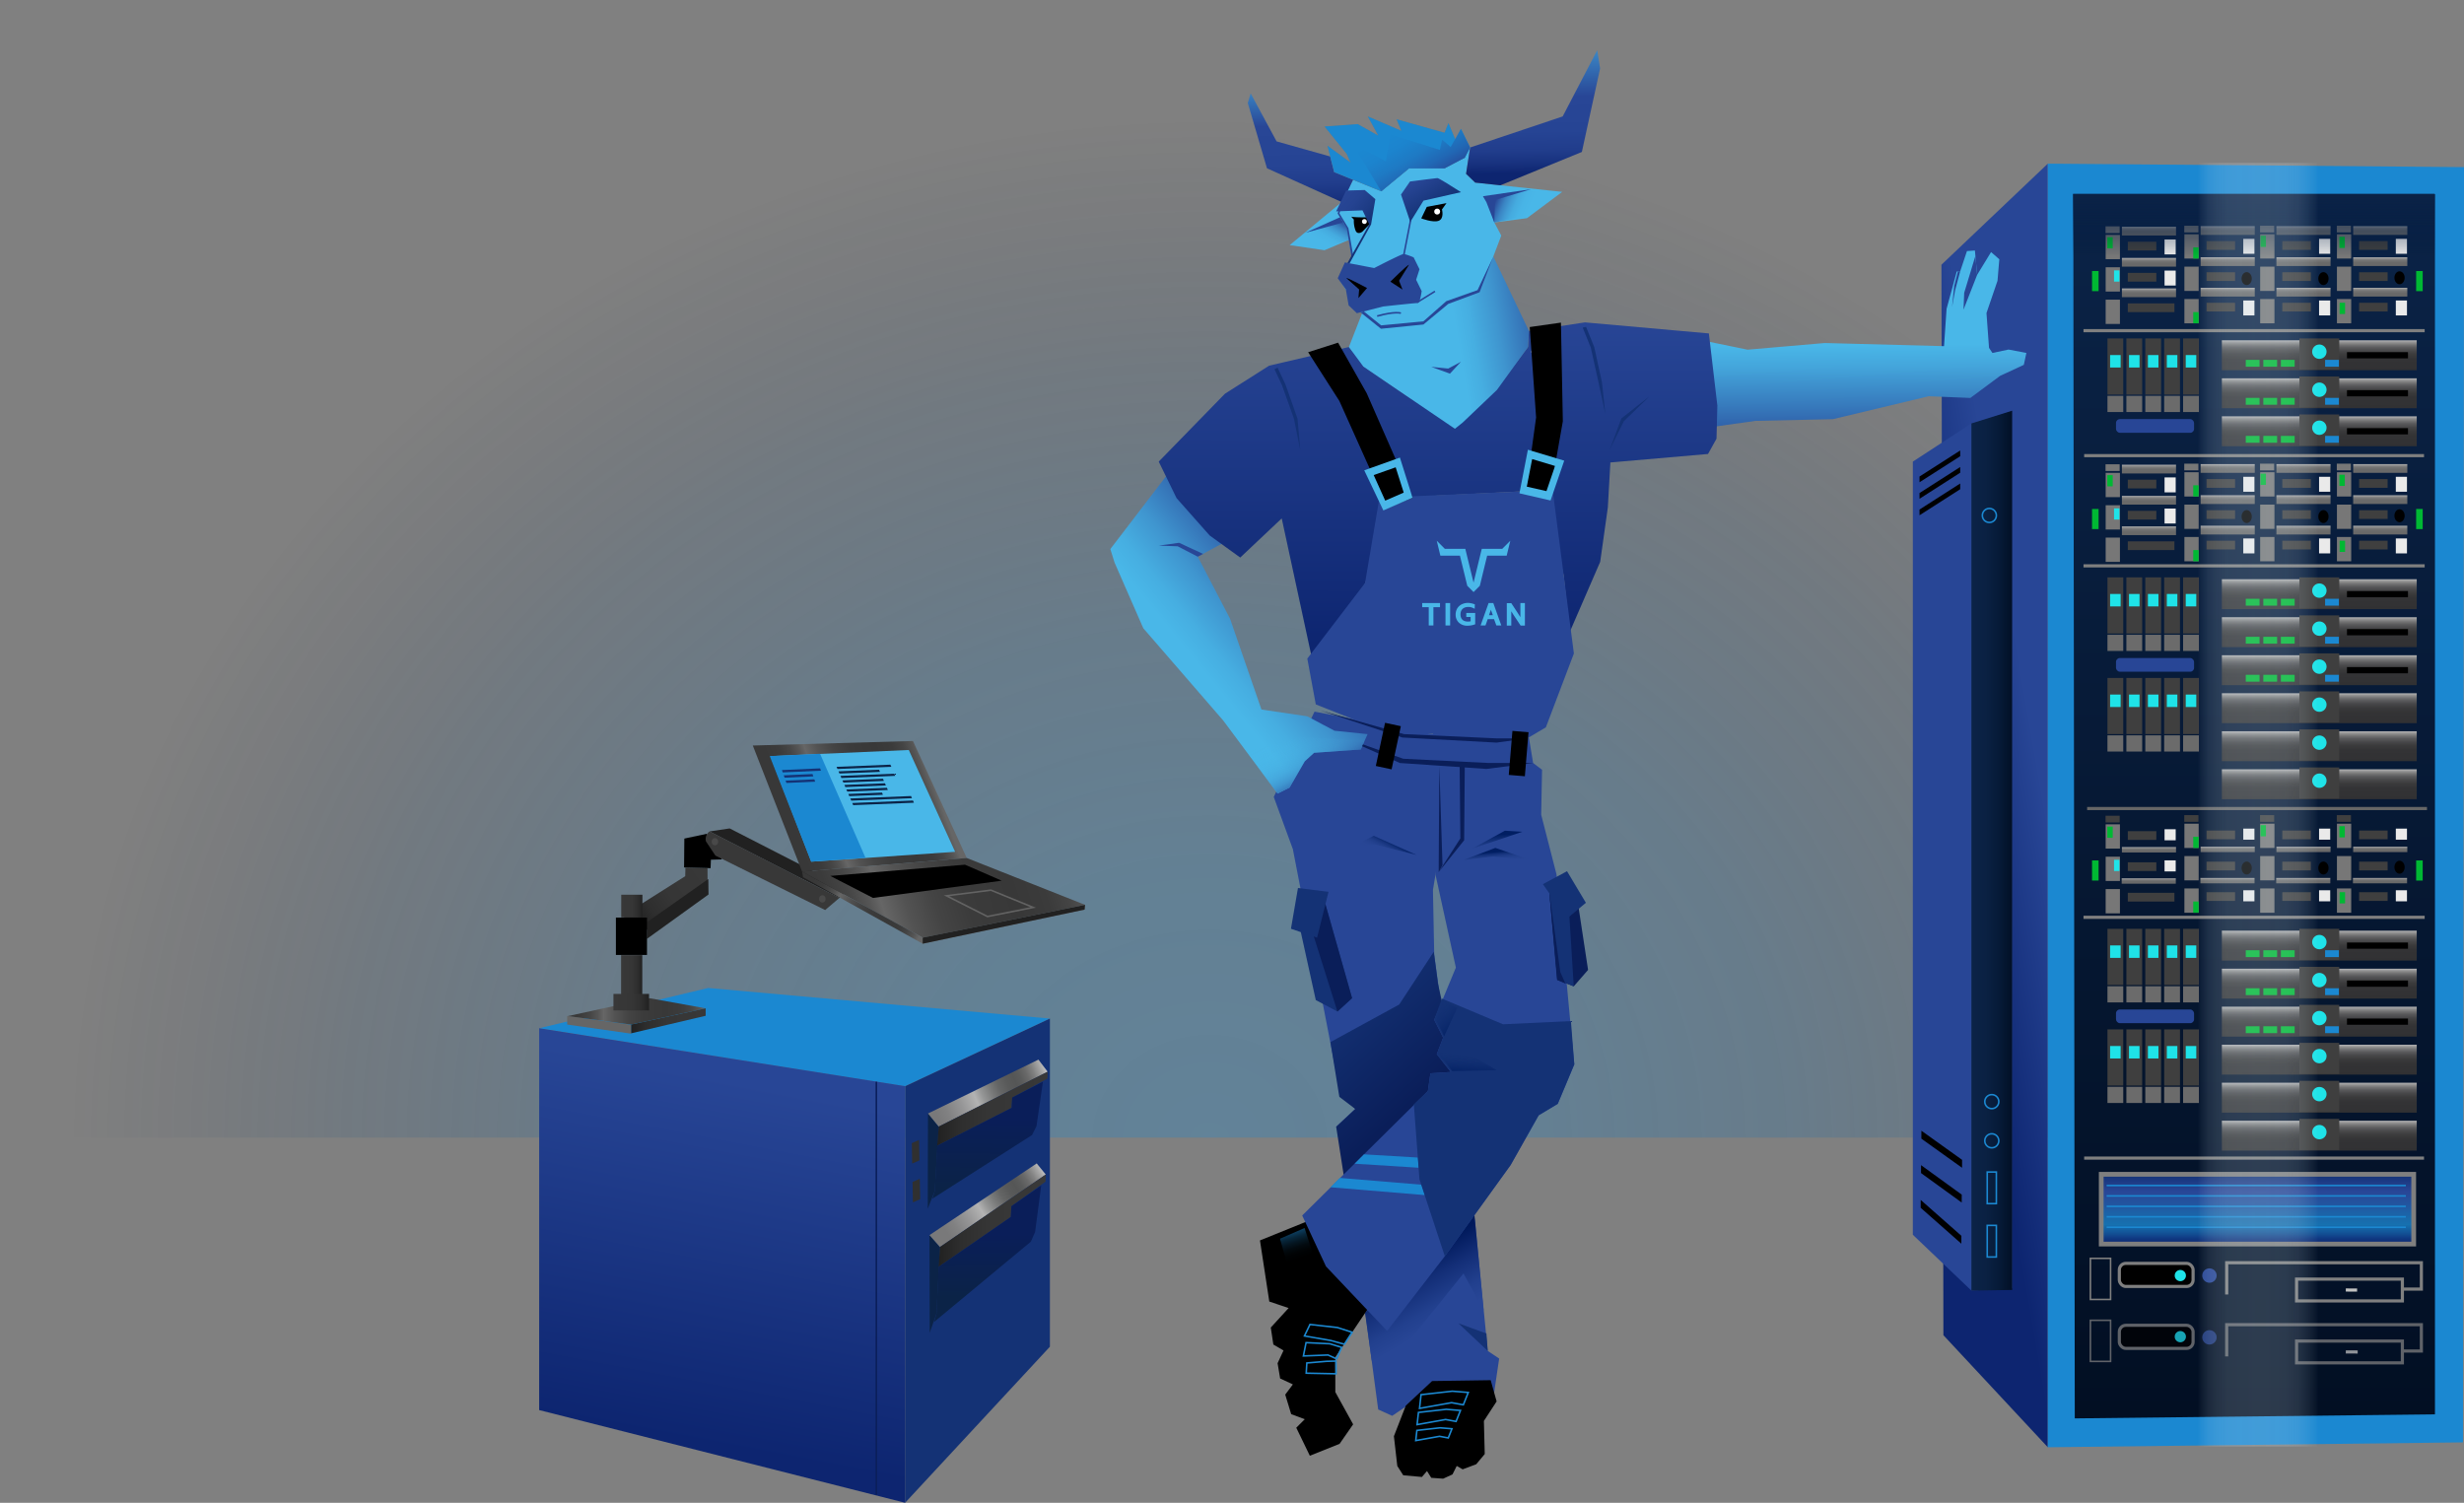 <?xml version="1.0" encoding="UTF-8"?> <svg xmlns="http://www.w3.org/2000/svg" xmlns:xlink="http://www.w3.org/1999/xlink" viewBox="0 0 1559.46 951.13"><rect x="0" y="0" width="1559.46" height="951.13" fill="#808080" stroke="none"/> <defs> <style>.cls-1{fill:url(#Безымянный_градиент_111);}.cls-2{fill:url(#Безымянный_градиент_54);}.cls-3{fill:#1b88d1;}.cls-4{fill:url(#Безымянный_градиент_257);}.cls-5{fill:#284696;}.cls-6{fill:url(#Безымянный_градиент_298);}.cls-10,.cls-11,.cls-114,.cls-120,.cls-121,.cls-38,.cls-7,.cls-8,.cls-81,.cls-82,.cls-98{fill:none;}.cls-7{stroke:#1b88d1;}.cls-10,.cls-11,.cls-111,.cls-114,.cls-12,.cls-120,.cls-121,.cls-38,.cls-7,.cls-8,.cls-9,.cls-98{stroke-miterlimit:10;}.cls-10,.cls-12,.cls-8,.cls-9{stroke:#7f7f7f;}.cls-10,.cls-11,.cls-38,.cls-9{stroke-width:2px;}.cls-11{stroke:#c1c1c1;}.cls-12{stroke-width:3px;fill:url(#Безымянный_градиент_351);}.cls-13{fill:#eaeaea;}.cls-14{fill:url(#Безымянный_градиент_215);}.cls-15{fill:#3f3f3f;}.cls-16{fill:url(#Безымянный_градиент_215-2);}.cls-17{fill:#777;}.cls-18{fill:#00b833;}.cls-19{fill:url(#Безымянный_градиент_215-3);}.cls-20{fill:url(#Безымянный_градиент_215-4);}.cls-21{fill:url(#Безымянный_градиент_215-5);}.cls-22{fill:url(#Безымянный_градиент_215-6);}.cls-23{fill:url(#Безымянный_градиент_215-7);}.cls-24{fill:url(#Безымянный_градиент_215-8);}.cls-25{fill:#1fe3e8;}.cls-26{fill:url(#Безымянный_градиент_215-9);}.cls-27{fill:url(#Безымянный_градиент_215-10);}.cls-28{fill:url(#Безымянный_градиент_215-11);}.cls-29{fill:url(#Безымянный_градиент_215-12);}.cls-30{fill:url(#Безымянный_градиент_215-13);}.cls-31{fill:url(#Безымянный_градиент_215-14);}.cls-32{fill:url(#Безымянный_градиент_215-15);}.cls-33{fill:url(#Безымянный_градиент_215-16);}.cls-34{fill:url(#Безымянный_градиент_215-17);}.cls-35{fill:url(#Безымянный_градиент_215-18);}.cls-36{fill:url(#Безымянный_градиент_215-19);}.cls-37{fill:url(#Безымянный_градиент_215-20);}.cls-38{stroke:#666;}.cls-39{fill:url(#Безымянный_градиент_288);}.cls-40{fill:url(#Безымянный_градиент_288-2);}.cls-41{fill:url(#Безымянный_градиент_288-3);}.cls-42{fill:url(#Безымянный_градиент_290);}.cls-43{fill:url(#Безымянный_градиент_290-2);}.cls-44{fill:url(#Безымянный_градиент_290-3);}.cls-45{fill:url(#Безымянный_градиент_288-4);}.cls-46{fill:url(#Безымянный_градиент_288-5);}.cls-47{fill:url(#Безымянный_градиент_288-6);}.cls-48{fill:url(#Безымянный_градиент_290-4);}.cls-49{fill:url(#Безымянный_градиент_290-5);}.cls-50{fill:url(#Безымянный_градиент_290-6);}.cls-51{fill:url(#Безымянный_градиент_290-7);}.cls-52{fill:url(#Безымянный_градиент_290-8);}.cls-53{fill:url(#Безымянный_градиент_290-9);}.cls-54{fill:#6b6b6b;}.cls-55{fill:url(#Безымянный_градиент_215-21);}.cls-56{fill:url(#Безымянный_градиент_215-22);}.cls-57{fill:url(#Безымянный_градиент_215-23);}.cls-58{fill:url(#Безымянный_градиент_215-24);}.cls-59{fill:url(#Безымянный_градиент_215-25);}.cls-60{fill:url(#Безымянный_градиент_215-26);}.cls-61{fill:url(#Безымянный_градиент_215-27);}.cls-62{fill:url(#Безымянный_градиент_215-28);}.cls-63{fill:url(#Безымянный_градиент_215-29);}.cls-64{fill:url(#Безымянный_градиент_215-30);}.cls-65{fill:url(#Безымянный_градиент_215-31);}.cls-66{fill:url(#Безымянный_градиент_215-32);}.cls-67{opacity:0.74;}.cls-68{fill:#1fd7e5;}.cls-69{fill:url(#Безымянный_градиент_245);}.cls-70{fill:url(#Безымянный_градиент_329);}.cls-71{fill:#143275;}.cls-72{fill:#0b2347;}.cls-73{fill:url(#Безымянный_градиент_416);}.cls-74{fill:url(#Безымянный_градиент_433);}.cls-75{fill:url(#Безымянный_градиент_402);}.cls-76{fill:url(#Безымянный_градиент_416-2);}.cls-77{fill:url(#Безымянный_градиент_433-2);}.cls-78{fill:url(#Безымянный_градиент_402-2);}.cls-79{fill:#303030;}.cls-80{fill:url(#Безымянный_градиент_54-2);}.cls-81{stroke:#0a1e59;}.cls-81,.cls-82{stroke-linejoin:round;}.cls-111,.cls-82{stroke:#fff;}.cls-83{fill:#666;}.cls-84{fill:url(#Безымянный_градиент_442);}.cls-85{fill:url(#Безымянный_градиент_433-3);}.cls-86{fill:#727272;}.cls-87{fill:url(#Безымянный_градиент_433-4);}.cls-88{fill:#212121;}.cls-89{fill:url(#Безымянный_градиент_435);}.cls-90{fill:url(#Безымянный_градиент_435-2);}.cls-91{fill:url(#Безымянный_градиент_435-3);}.cls-92{fill:url(#Безымянный_градиент_442-2);}.cls-93{fill:#49b7e8;}.cls-94{fill:url(#Безымянный_градиент_442-3);}.cls-95{fill:#383838;}.cls-96{fill:#494949;}.cls-97{fill:url(#Безымянный_градиент_442-4);}.cls-98{stroke:#6d6d6d;opacity:0.8;}.cls-99{fill:url(#Безымянный_градиент_52);}.cls-100{fill:url(#Безымянный_градиент_61);}.cls-101{fill:url(#Безымянный_градиент_44);}.cls-102{fill:url(#Безымянный_градиент_46);}.cls-103{fill:url(#Безымянный_градиент_54-3);}.cls-104{fill:url(#Безымянный_градиент_43);}.cls-105{fill:#757575;}.cls-106{fill:url(#Безымянный_градиент_19);}.cls-107{fill:url(#Безымянный_градиент_35);}.cls-108{fill:url(#Безымянный_градиент_48);}.cls-109{fill:url(#Безымянный_градиент_20);}.cls-110{fill:url(#Безымянный_градиент_35-2);}.cls-111{fill:#fff;}.cls-112{fill:url(#Безымянный_градиент_64);}.cls-113{fill:url(#Безымянный_градиент_68);}.cls-114{stroke:#ededed;}.cls-115{fill:#0a1e59;}.cls-116{fill:url(#Безымянный_градиент_77);}.cls-117{fill:url(#Безымянный_градиент_76);}.cls-118{fill:url(#Безымянный_градиент_77-2);}.cls-119{fill:url(#Безымянный_градиент_84);}.cls-120,.cls-121{stroke:#284696;}.cls-121{stroke-dasharray:10.79 10.79;}.cls-122{fill:url(#Безымянный_градиент_41);}.cls-123{fill:url(#Безымянный_градиент_76-2);}.cls-124{fill:url(#Безымянный_градиент_76-3);}</style> <radialGradient id="Безымянный_градиент_111" cx="783.2" cy="733.95" r="628.04" gradientTransform="translate(-142.97 -41.68) scale(1.16 1.04)" gradientUnits="userSpaceOnUse"> <stop offset="0" stop-color="#1b88d1" stop-opacity="0.3"></stop> <stop offset="0.26" stop-color="#1a82c8" stop-opacity="0.28"></stop> <stop offset="0.5" stop-color="#176faf" stop-opacity="0.23"></stop> <stop offset="0.75" stop-color="#124f84" stop-opacity="0.13"></stop> <stop offset="0.99" stop-color="#0b2448" stop-opacity="0"></stop> <stop offset="0.99" stop-color="#0b2347" stop-opacity="0"></stop> </radialGradient> <linearGradient id="Безымянный_градиент_54" x1="1230.68" y1="521.03" x2="1294.12" y2="510.11" gradientUnits="userSpaceOnUse"> <stop offset="0" stop-color="#0d2570"></stop> <stop offset="1" stop-color="#284696"></stop> </linearGradient> <linearGradient id="Безымянный_градиент_257" x1="1426.63" y1="897.72" x2="1426.63" y2="122.91" gradientUnits="userSpaceOnUse"> <stop offset="0" stop-color="#020f23"></stop> <stop offset="0.95" stop-color="#0a2245"></stop> <stop offset="1" stop-color="#0b2347"></stop> </linearGradient> <linearGradient id="Безымянный_градиент_298" x1="1247.7" y1="538.39" x2="1272.49" y2="538.39" gradientUnits="userSpaceOnUse"> <stop offset="0" stop-color="#0b2347"></stop> <stop offset="0.36" stop-color="#0a2143"></stop> <stop offset="0.72" stop-color="#061a37"></stop> <stop offset="1" stop-color="#021128"></stop> </linearGradient> <linearGradient id="Безымянный_градиент_351" x1="1428.75" y1="787.38" x2="1428.75" y2="743.23" gradientUnits="userSpaceOnUse"> <stop offset="0" stop-color="#0d2570"></stop> <stop offset="0.08" stop-color="#103a85" stop-opacity="0.96"></stop> <stop offset="0.22" stop-color="#1872bb" stop-opacity="0.84"></stop> <stop offset="0.28" stop-color="#1b88d1" stop-opacity="0.8"></stop> <stop offset="0.32" stop-color="#1c81ca" stop-opacity="0.82"></stop> <stop offset="0.59" stop-color="#2556a4" stop-opacity="0.95"></stop> <stop offset="0.76" stop-color="#284696"></stop> <stop offset="1" stop-color="#143275"></stop> </linearGradient> <linearGradient id="Безымянный_градиент_215" x1="1409.76" y1="559.08" x2="1409.76" y2="555.69" gradientUnits="userSpaceOnUse"> <stop offset="0" stop-color="#686868"></stop> <stop offset="0.41" stop-color="#6a6a6a"></stop> <stop offset="0.6" stop-color="#727272"></stop> <stop offset="0.74" stop-color="#7e7e7e"></stop> <stop offset="0.86" stop-color="#909090"></stop> <stop offset="0.96" stop-color="#a8a8a8"></stop> <stop offset="1" stop-color="#b3b3b3"></stop> </linearGradient> <linearGradient id="Безымянный_градиент_215-2" x1="1409.9" y1="539.29" x2="1409.9" y2="535.91" xlink:href="#Безымянный_градиент_215"></linearGradient> <linearGradient id="Безымянный_градиент_215-3" x1="1359.93" y1="559.32" x2="1359.93" y2="555.93" xlink:href="#Безымянный_градиент_215"></linearGradient> <linearGradient id="Безымянный_градиент_215-4" x1="1360.07" y1="539.54" x2="1360.07" y2="536.15" xlink:href="#Безымянный_градиент_215"></linearGradient> <linearGradient id="Безымянный_градиент_215-5" x1="1506.3" y1="559.08" x2="1506.3" y2="555.69" xlink:href="#Безымянный_градиент_215"></linearGradient> <linearGradient id="Безымянный_градиент_215-6" x1="1506.45" y1="539.29" x2="1506.45" y2="535.91" xlink:href="#Безымянный_градиент_215"></linearGradient> <linearGradient id="Безымянный_градиент_215-7" x1="1457.72" y1="559.08" x2="1457.72" y2="555.69" xlink:href="#Безымянный_градиент_215"></linearGradient> <linearGradient id="Безымянный_градиент_215-8" x1="1457.86" y1="539.29" x2="1457.86" y2="535.91" xlink:href="#Безымянный_градиент_215"></linearGradient> <linearGradient id="Безымянный_градиент_215-9" x1="1409.9" y1="187.69" x2="1409.9" y2="182.17" xlink:href="#Безымянный_градиент_215"></linearGradient> <linearGradient id="Безымянный_градиент_215-10" x1="1409.9" y1="168.37" x2="1409.9" y2="162.85" xlink:href="#Безымянный_градиент_215"></linearGradient> <linearGradient id="Безымянный_градиент_215-11" x1="1409.9" y1="148.67" x2="1409.9" y2="143.15" xlink:href="#Безымянный_градиент_215"></linearGradient> <linearGradient id="Безымянный_градиент_215-12" x1="1360.07" y1="188.08" x2="1360.07" y2="182.56" xlink:href="#Безымянный_градиент_215"></linearGradient> <linearGradient id="Безымянный_градиент_215-13" x1="1360.07" y1="168.77" x2="1360.07" y2="163.25" xlink:href="#Безымянный_градиент_215"></linearGradient> <linearGradient id="Безымянный_градиент_215-14" x1="1360.07" y1="149.06" x2="1360.07" y2="143.54" xlink:href="#Безымянный_градиент_215"></linearGradient> <linearGradient id="Безымянный_градиент_215-15" x1="1506.45" y1="187.69" x2="1506.45" y2="182.17" xlink:href="#Безымянный_градиент_215"></linearGradient> <linearGradient id="Безымянный_градиент_215-16" x1="1506.45" y1="168.37" x2="1506.45" y2="162.85" xlink:href="#Безымянный_градиент_215"></linearGradient> <linearGradient id="Безымянный_градиент_215-17" x1="1506.45" y1="148.67" x2="1506.45" y2="143.15" xlink:href="#Безымянный_градиент_215"></linearGradient> <linearGradient id="Безымянный_градиент_215-18" x1="1457.86" y1="187.69" x2="1457.86" y2="182.17" xlink:href="#Безымянный_градиент_215"></linearGradient> <linearGradient id="Безымянный_градиент_215-19" x1="1457.86" y1="168.37" x2="1457.86" y2="162.85" xlink:href="#Безымянный_градиент_215"></linearGradient> <linearGradient id="Безымянный_градиент_215-20" x1="1457.86" y1="148.67" x2="1457.86" y2="143.15" xlink:href="#Безымянный_градиент_215"></linearGradient> <linearGradient id="Безымянный_градиент_288" x1="1467.88" y1="728.25" x2="1467.88" y2="709.33" gradientUnits="userSpaceOnUse"> <stop offset="0" stop-color="#313133"></stop> <stop offset="0.36" stop-color="#333335"></stop> <stop offset="0.52" stop-color="#3b3b3c"></stop> <stop offset="0.64" stop-color="#474749"></stop> <stop offset="0.75" stop-color="#59595b"></stop> <stop offset="0.84" stop-color="#717172"></stop> <stop offset="0.92" stop-color="#8e8e8e"></stop> <stop offset="0.99" stop-color="#afafb0"></stop> <stop offset="1" stop-color="#b3b3b3"></stop> </linearGradient> <linearGradient id="Безымянный_градиент_288-2" x1="1467.88" y1="704.2" x2="1467.88" y2="685.28" xlink:href="#Безымянный_градиент_288"></linearGradient> <linearGradient id="Безымянный_градиент_288-3" x1="1467.88" y1="680.14" x2="1467.88" y2="661.22" xlink:href="#Безымянный_градиент_288"></linearGradient> <linearGradient id="Безымянный_градиент_290" x1="1467.88" y1="607.97" x2="1467.88" y2="589.05" xlink:href="#Безымянный_градиент_288"></linearGradient> <linearGradient id="Безымянный_градиент_290-2" x1="1467.88" y1="632.02" x2="1467.88" y2="613.1" xlink:href="#Безымянный_градиент_288"></linearGradient> <linearGradient id="Безымянный_градиент_290-3" x1="1467.88" y1="656.08" x2="1467.88" y2="637.16" xlink:href="#Безымянный_градиент_288"></linearGradient> <linearGradient id="Безымянный_градиент_288-4" x1="1467.88" y1="505.81" x2="1467.88" y2="486.89" xlink:href="#Безымянный_градиент_288"></linearGradient> <linearGradient id="Безымянный_градиент_288-5" x1="1467.88" y1="481.75" x2="1467.88" y2="462.83" xlink:href="#Безымянный_градиент_288"></linearGradient> <linearGradient id="Безымянный_градиент_288-6" x1="1467.88" y1="457.69" x2="1467.88" y2="438.77" xlink:href="#Безымянный_градиент_288"></linearGradient> <linearGradient id="Безымянный_градиент_290-4" x1="1467.88" y1="385.52" x2="1467.88" y2="366.6" xlink:href="#Безымянный_градиент_288"></linearGradient> <linearGradient id="Безымянный_градиент_290-5" x1="1467.88" y1="409.58" x2="1467.88" y2="390.66" xlink:href="#Безымянный_градиент_288"></linearGradient> <linearGradient id="Безымянный_градиент_290-6" x1="1467.88" y1="433.64" x2="1467.88" y2="414.72" xlink:href="#Безымянный_градиент_288"></linearGradient> <linearGradient id="Безымянный_градиент_290-7" x1="1467.88" y1="234.31" x2="1467.88" y2="215.39" xlink:href="#Безымянный_градиент_288"></linearGradient> <linearGradient id="Безымянный_градиент_290-8" x1="1467.88" y1="258.36" x2="1467.88" y2="239.45" xlink:href="#Безымянный_градиент_288"></linearGradient> <linearGradient id="Безымянный_градиент_290-9" x1="1467.88" y1="282.42" x2="1467.88" y2="263.5" xlink:href="#Безымянный_градиент_288"></linearGradient> <linearGradient id="Безымянный_градиент_215-21" x1="1409.9" y1="338.29" x2="1409.9" y2="332.77" xlink:href="#Безымянный_градиент_215"></linearGradient> <linearGradient id="Безымянный_градиент_215-22" x1="1409.9" y1="318.98" x2="1409.9" y2="313.46" xlink:href="#Безымянный_градиент_215"></linearGradient> <linearGradient id="Безымянный_градиент_215-23" x1="1409.9" y1="299.27" x2="1409.9" y2="293.75" xlink:href="#Безымянный_градиент_215"></linearGradient> <linearGradient id="Безымянный_градиент_215-24" x1="1360.07" y1="338.69" x2="1360.07" y2="333.17" xlink:href="#Безымянный_градиент_215"></linearGradient> <linearGradient id="Безымянный_градиент_215-25" x1="1360.07" y1="319.37" x2="1360.07" y2="313.85" xlink:href="#Безымянный_градиент_215"></linearGradient> <linearGradient id="Безымянный_градиент_215-26" x1="1360.07" y1="299.67" x2="1360.07" y2="294.15" xlink:href="#Безымянный_градиент_215"></linearGradient> <linearGradient id="Безымянный_градиент_215-27" x1="1506.45" y1="338.29" x2="1506.45" y2="332.77" xlink:href="#Безымянный_градиент_215"></linearGradient> <linearGradient id="Безымянный_градиент_215-28" x1="1506.45" y1="318.98" x2="1506.45" y2="313.46" xlink:href="#Безымянный_градиент_215"></linearGradient> <linearGradient id="Безымянный_градиент_215-29" x1="1506.45" y1="299.27" x2="1506.45" y2="293.75" xlink:href="#Безымянный_градиент_215"></linearGradient> <linearGradient id="Безымянный_градиент_215-30" x1="1457.86" y1="338.29" x2="1457.86" y2="332.77" xlink:href="#Безымянный_градиент_215"></linearGradient> <linearGradient id="Безымянный_градиент_215-31" x1="1457.86" y1="318.98" x2="1457.86" y2="313.46" xlink:href="#Безымянный_градиент_215"></linearGradient> <linearGradient id="Безымянный_градиент_215-32" x1="1457.86" y1="299.27" x2="1457.86" y2="293.75" xlink:href="#Безымянный_градиент_215"></linearGradient> <linearGradient id="Безымянный_градиент_245" x1="1426.47" y1="162.21" x2="1426.47" y2="122.66" gradientUnits="userSpaceOnUse"> <stop offset="0" stop-color="#001a3f" stop-opacity="0"></stop> <stop offset="0.5" stop-color="#051e43" stop-opacity="0.48"></stop> <stop offset="1" stop-color="#0b2347"></stop> </linearGradient> <linearGradient id="Безымянный_градиент_329" x1="1390.92" y1="509.32" x2="1467.36" y2="509.32" gradientUnits="userSpaceOnUse"> <stop offset="0" stop-color="#d9ecf7" stop-opacity="0"></stop> <stop offset="0.03" stop-color="#d9ecf7" stop-opacity="0.05"></stop> <stop offset="0.09" stop-color="#d9ecf7" stop-opacity="0.12"></stop> <stop offset="0.16" stop-color="#d9ecf7" stop-opacity="0.16"></stop> <stop offset="0.25" stop-color="#d9ecf7" stop-opacity="0.19"></stop> <stop offset="0.53" stop-color="#d9ecf7" stop-opacity="0.2"></stop> <stop offset="0.72" stop-color="#d9ecf7" stop-opacity="0.19"></stop> <stop offset="0.83" stop-color="#d9ecf7" stop-opacity="0.16"></stop> <stop offset="0.91" stop-color="#d9ecf7" stop-opacity="0.1"></stop> <stop offset="0.98" stop-color="#d9ecf7" stop-opacity="0.03"></stop> <stop offset="1" stop-color="#d9ecf7" stop-opacity="0"></stop> </linearGradient> <linearGradient id="Безымянный_градиент_416" x1="593.26" y1="705.72" x2="662.89" y2="675.9" gradientUnits="userSpaceOnUse"> <stop offset="0" stop-color="#79797a"></stop> <stop offset="0.09" stop-color="#818182"></stop> <stop offset="0.22" stop-color="#969697"></stop> <stop offset="0.35" stop-color="#b3b3b3"></stop> <stop offset="0.41" stop-color="#969797"></stop> <stop offset="0.49" stop-color="#7a7b7b"></stop> <stop offset="0.56" stop-color="#656666"></stop> <stop offset="0.64" stop-color="#595a5a"></stop> <stop offset="0.71" stop-color="#555656"></stop> <stop offset="0.76" stop-color="#5a5b5b"></stop> <stop offset="0.82" stop-color="#696969"></stop> <stop offset="0.88" stop-color="#818181"></stop> <stop offset="0.94" stop-color="#a2a2a2"></stop> <stop offset="1" stop-color="#c9c9c9"></stop> </linearGradient> <linearGradient id="Безымянный_градиент_433" x1="593.16" y1="701.73" x2="663.06" y2="701.73" gradientUnits="userSpaceOnUse"> <stop offset="0" stop-color="#212121"></stop> <stop offset="0.21" stop-color="#2e2e2e"></stop> <stop offset="0.49" stop-color="#363636"></stop> <stop offset="1" stop-color="#383838"></stop> </linearGradient> <linearGradient id="Безымянный_градиент_402" x1="624.53" y1="752.72" x2="625.31" y2="706.6" gradientUnits="userSpaceOnUse"> <stop offset="0" stop-color="#0b2347"></stop> <stop offset="0.98" stop-color="#0a1e59"></stop> </linearGradient> <linearGradient id="Безымянный_градиент_416-2" x1="599.2" y1="779.76" x2="661.05" y2="739.9" xlink:href="#Безымянный_градиент_416"></linearGradient> <linearGradient id="Безымянный_градиент_433-2" x1="594.06" y1="772.59" x2="661.85" y2="772.59" xlink:href="#Безымянный_градиент_433"></linearGradient> <linearGradient id="Безымянный_градиент_402-2" x1="625.47" y1="820.64" x2="624.89" y2="780.45" xlink:href="#Безымянный_градиент_402"></linearGradient> <linearGradient id="Безымянный_градиент_54-2" x1="435.86" y1="912.21" x2="478.78" y2="686.73" xlink:href="#Безымянный_градиент_54"></linearGradient> <linearGradient id="Безымянный_градиент_442" x1="359.34" y1="640.13" x2="446.61" y2="640.13" gradientUnits="userSpaceOnUse"> <stop offset="0" stop-color="#383838"></stop> <stop offset="0.09" stop-color="#3b3b3b"></stop> <stop offset="0.16" stop-color="#454545"></stop> <stop offset="0.22" stop-color="#555"></stop> <stop offset="0.26" stop-color="#666"></stop> <stop offset="0.34" stop-color="#535353"></stop> <stop offset="0.44" stop-color="#444"></stop> <stop offset="0.55" stop-color="#3b3b3b"></stop> <stop offset="0.71" stop-color="#383838"></stop> <stop offset="0.82" stop-color="#3b3b3b"></stop> <stop offset="0.89" stop-color="#444"></stop> <stop offset="0.95" stop-color="#535353"></stop> <stop offset="1" stop-color="#666"></stop> </linearGradient> <linearGradient id="Безымянный_градиент_433-3" x1="399.5" y1="646.09" x2="446.61" y2="646.09" xlink:href="#Безымянный_градиент_433"></linearGradient> <linearGradient id="Безымянный_градиент_433-4" x1="403.6" y1="583.13" x2="447.64" y2="552.17" xlink:href="#Безымянный_градиент_433"></linearGradient> <linearGradient id="Безымянный_градиент_435" x1="393.19" y1="573.46" x2="406.58" y2="573.46" gradientTransform="translate(799.76 1146.92) rotate(180)" gradientUnits="userSpaceOnUse"> <stop offset="0" stop-color="#383838"></stop> <stop offset="0.51" stop-color="#363636"></stop> <stop offset="0.79" stop-color="#2e2e2e"></stop> <stop offset="1" stop-color="#212121"></stop> </linearGradient> <linearGradient id="Безымянный_градиент_435-2" x1="393.08" y1="619.42" x2="406.48" y2="619.42" gradientTransform="translate(799.56 1238.85) rotate(180)" xlink:href="#Безымянный_градиент_435"></linearGradient> <linearGradient id="Безымянный_градиент_435-3" x1="388.24" y1="634.28" x2="410.76" y2="634.28" gradientTransform="translate(799.01 1268.57) rotate(180)" xlink:href="#Безымянный_градиент_435"></linearGradient> <linearGradient id="Безымянный_градиент_442-2" x1="501.66" y1="522.99" x2="589.07" y2="491.01" xlink:href="#Безымянный_градиент_442"></linearGradient> <linearGradient id="Безымянный_градиент_442-3" x1="514.64" y1="589.4" x2="684.69" y2="533.31" xlink:href="#Безымянный_градиент_442"></linearGradient> <linearGradient id="Безымянный_градиент_442-4" x1="513.81" y1="558.07" x2="581.72" y2="592.86" xlink:href="#Безымянный_градиент_442"></linearGradient> <linearGradient id="Безымянный_градиент_52" x1="897.78" y1="693.97" x2="843.66" y2="634.43" gradientUnits="userSpaceOnUse"> <stop offset="0" stop-color="#0a1e59"></stop> <stop offset="1" stop-color="#143275"></stop> </linearGradient> <linearGradient id="Безымянный_градиент_61" x1="901.66" y1="792.22" x2="927.26" y2="836.45" gradientUnits="userSpaceOnUse"> <stop offset="0" stop-color="#00195b"></stop> <stop offset="0.32" stop-color="#132e77"></stop> <stop offset="0.65" stop-color="#22408e"></stop> <stop offset="0.86" stop-color="#284696"></stop> </linearGradient> <linearGradient id="Безымянный_градиент_44" x1="1182.77" y1="293.01" x2="1181.94" y2="168.45" gradientUnits="userSpaceOnUse"> <stop offset="0.07" stop-color="#284696"></stop> <stop offset="0.28" stop-color="#3677ba"></stop> <stop offset="0.49" stop-color="#44a5db"></stop> <stop offset="0.6" stop-color="#49b7e8"></stop> </linearGradient> <linearGradient id="Безымянный_градиент_46" x1="727.68" y1="446.4" x2="846.58" y2="349.41" gradientUnits="userSpaceOnUse"> <stop offset="0.26" stop-color="#49b7e8"></stop> <stop offset="0.35" stop-color="#46aee1"></stop> <stop offset="0.49" stop-color="#3f95cf"></stop> <stop offset="0.66" stop-color="#336cb2"></stop> <stop offset="0.81" stop-color="#284696"></stop> </linearGradient> <linearGradient id="Безымянный_градиент_54-3" x1="909.84" y1="409.05" x2="910.3" y2="199.44" xlink:href="#Безымянный_градиент_54"></linearGradient> <linearGradient id="Безымянный_градиент_43" x1="984.99" y1="207.41" x2="901.37" y2="221.49" gradientUnits="userSpaceOnUse"> <stop offset="0" stop-color="#284696"></stop> <stop offset="0.19" stop-color="#336cb2"></stop> <stop offset="0.43" stop-color="#3f95cf"></stop> <stop offset="0.62" stop-color="#46aee1"></stop> <stop offset="0.74" stop-color="#49b7e8"></stop> </linearGradient> <linearGradient id="Безымянный_градиент_19" x1="824.18" y1="132.22" x2="821.66" y2="38.23" gradientUnits="userSpaceOnUse"> <stop offset="0" stop-color="#0d2570"></stop> <stop offset="0.07" stop-color="#18327f"></stop> <stop offset="0.17" stop-color="#213d8c"></stop> <stop offset="0.3" stop-color="#264494"></stop> <stop offset="0.56" stop-color="#284696"></stop> <stop offset="1" stop-color="#49b7e8"></stop> </linearGradient> <linearGradient id="Безымянный_градиент_35" x1="843.3" y1="138.2" x2="879.34" y2="153.23" gradientTransform="matrix(-0.8, 0.6, 0.6, 0.8, 1438.72, -484.58)" gradientUnits="userSpaceOnUse"> <stop offset="0.14" stop-color="#284696"></stop> <stop offset="0.2" stop-color="#3267ae"></stop> <stop offset="0.26" stop-color="#3a84c3"></stop> <stop offset="0.33" stop-color="#419ad3"></stop> <stop offset="0.4" stop-color="#45abdf"></stop> <stop offset="0.49" stop-color="#48b4e6"></stop> <stop offset="0.6" stop-color="#49b7e8"></stop> </linearGradient> <linearGradient id="Безымянный_градиент_48" x1="1055.88" y1="393.18" x2="1094.86" y2="359.99" gradientTransform="matrix(-0.93, -0.36, -0.36, 0.93, 1965.34, 513.13)" gradientUnits="userSpaceOnUse"> <stop offset="0.14" stop-color="#284696"></stop> <stop offset="0.22" stop-color="#2f60a9" stop-opacity="0.77"></stop> <stop offset="0.32" stop-color="#377abc" stop-opacity="0.54"></stop> <stop offset="0.43" stop-color="#3e90cc" stop-opacity="0.34"></stop> <stop offset="0.55" stop-color="#43a1d8" stop-opacity="0.19"></stop> <stop offset="0.67" stop-color="#46aee1" stop-opacity="0.08"></stop> <stop offset="0.81" stop-color="#48b5e6" stop-opacity="0.02"></stop> <stop offset="1" stop-color="#49b7e8" stop-opacity="0"></stop> </linearGradient> <linearGradient id="Безымянный_градиент_20" x1="970.9" y1="109.67" x2="969.07" y2="11.47" gradientUnits="userSpaceOnUse"> <stop offset="0" stop-color="#0d2570"></stop> <stop offset="0.07" stop-color="#18327f"></stop> <stop offset="0.15" stop-color="#213d8c"></stop> <stop offset="0.27" stop-color="#264494"></stop> <stop offset="0.49" stop-color="#284696"></stop> <stop offset="1" stop-color="#49b7e8"></stop> </linearGradient> <linearGradient id="Безымянный_градиент_35-2" x1="940.88" y1="122.75" x2="985.32" y2="141.28" gradientTransform="matrix(1, 0, 0, 1, 0, 0)" xlink:href="#Безымянный_градиент_35"></linearGradient> <linearGradient id="Безымянный_градиент_64" x1="897.89" y1="113.73" x2="908.82" y2="131.37" gradientUnits="userSpaceOnUse"> <stop offset="0" stop-color="#284696"></stop> <stop offset="1" stop-color="#143275"></stop> </linearGradient> <linearGradient id="Безымянный_градиент_68" x1="842.94" y1="131.8" x2="862.25" y2="147.38" gradientUnits="userSpaceOnUse"> <stop offset="0" stop-color="#284696"></stop> <stop offset="0.34" stop-color="#254391"></stop> <stop offset="0.72" stop-color="#1d3b84"></stop> <stop offset="1" stop-color="#143275"></stop> </linearGradient> <linearGradient id="Безымянный_градиент_77" x1="946.96" y1="539.16" x2="947.62" y2="546.67" gradientUnits="userSpaceOnUse"> <stop offset="0" stop-color="#001e62"></stop> <stop offset="0.03" stop-color="#011f63" stop-opacity="0.93"></stop> <stop offset="0.21" stop-color="#08266a" stop-opacity="0.59"></stop> <stop offset="0.39" stop-color="#0d2b6f" stop-opacity="0.33"></stop> <stop offset="0.58" stop-color="#112f72" stop-opacity="0.15"></stop> <stop offset="0.78" stop-color="#133174" stop-opacity="0.04"></stop> <stop offset="1" stop-color="#143275" stop-opacity="0"></stop> </linearGradient> <linearGradient id="Безымянный_градиент_76" x1="947.52" y1="528.39" x2="948.14" y2="538.48" gradientUnits="userSpaceOnUse"> <stop offset="0" stop-color="#001e62"></stop> <stop offset="0.43" stop-color="#09276a" stop-opacity="0.55"></stop> <stop offset="1" stop-color="#143275" stop-opacity="0"></stop> </linearGradient> <linearGradient id="Безымянный_градиент_77-2" x1="879.81" y1="532.53" x2="875.2" y2="541.73" xlink:href="#Безымянный_градиент_77"></linearGradient> <linearGradient id="Безымянный_градиент_84" x1="833.87" y1="783.88" x2="825.88" y2="799.84" gradientTransform="translate(-327.06 798.11) rotate(-44.16)" gradientUnits="userSpaceOnUse"> <stop offset="0" stop-color="#1b88d1" stop-opacity="0.5"></stop> <stop offset="0.06" stop-color="#1b88d1" stop-opacity="0.44"></stop> <stop offset="0.23" stop-color="#1b88d1" stop-opacity="0.28"></stop> <stop offset="0.41" stop-color="#1b88d1" stop-opacity="0.16"></stop> <stop offset="0.59" stop-color="#1b88d1" stop-opacity="0.07"></stop> <stop offset="0.78" stop-color="#1b88d1" stop-opacity="0.02"></stop> <stop offset="0.99" stop-color="#1b88d1" stop-opacity="0"></stop> </linearGradient> <linearGradient id="Безымянный_градиент_41" x1="886.45" y1="79.55" x2="907.38" y2="116.01" gradientUnits="userSpaceOnUse"> <stop offset="0" stop-color="#1b88d1"></stop> <stop offset="0.26" stop-color="#1c84ce"></stop> <stop offset="0.5" stop-color="#1e7ac4"></stop> <stop offset="0.73" stop-color="#2167b4"></stop> <stop offset="0.94" stop-color="#264e9d"></stop> <stop offset="1" stop-color="#284696"></stop> </linearGradient> <linearGradient id="Безымянный_градиент_76-2" x1="928.36" y1="680.63" x2="929.24" y2="665.34" xlink:href="#Безымянный_градиент_76"></linearGradient> <linearGradient id="Безымянный_градиент_76-3" x1="933.2" y1="654.24" x2="934.47" y2="632.15" gradientTransform="matrix(0.44, -0.47, 0.73, 0.69, 32.49, 641.8)" xlink:href="#Безымянный_градиент_76"></linearGradient> </defs> <g id="Слой_2" data-name="Слой 2"> <g id="Слой_1-2" data-name="Слой 1"> <rect class="cls-1" width="1525.33" height="720"></rect> <polyline class="cls-2" points="1228.83 214.87 1228.74 167.54 1296.06 103.57 1296.06 915.99 1229.97 845.06 1228.92 250.79"></polyline> <polygon class="cls-3" points="1296.06 103.57 1559.46 105.78 1558.81 912.9 1296.06 915.99 1296.06 103.57"></polygon> <polygon class="cls-4" points="1312.18 122.91 1313.12 897.72 1541.08 895.17 1541.08 122.91 1312.18 122.91"></polygon> <polygon class="cls-5" points="1273.49 259.93 1273.49 815.24 1247.7 816.85 1210.63 781.5 1210.63 292.16 1247.7 267.99 1273.49 259.93"></polygon> <polygon class="cls-6" points="1247.7 267.99 1247.7 816.85 1273.49 816.43 1273.49 259.93 1247.7 267.99"></polygon> <circle class="cls-7" cx="1259.06" cy="326.24" r="4.44"></circle> <circle class="cls-7" cx="1260.6" cy="697.24" r="4.44"></circle> <circle class="cls-7" cx="1260.6" cy="722.02" r="4.44"></circle> <rect class="cls-7" x="1257.71" y="741.79" width="5.78" height="20"></rect> <rect class="cls-7" x="1257.71" y="775.57" width="5.78" height="20"></rect> <rect class="cls-8" x="1323.01" y="796.44" width="12.77" height="26.01"></rect> <rect class="cls-9" x="1341.32" y="799.6" width="46.68" height="14.62" rx="4.12"></rect> <rect class="cls-10" x="1453.5" y="809.57" width="66.96" height="13.8"></rect> <polyline class="cls-10" points="1409.28 819.3 1409.28 799.2 1532.47 799.2 1532.47 815.88 1519.66 815.88"></polyline> <line class="cls-11" x1="1484.65" y1="816.46" x2="1491.81" y2="816.51"></line> <line class="cls-10" x1="1319.06" y1="288.38" x2="1534.16" y2="288.38"></line> <rect class="cls-12" x="1329.86" y="743.23" width="197.76" height="44.15"></rect> <line class="cls-7" x1="1333.29" y1="750.33" x2="1522.64" y2="750.33"></line> <line class="cls-7" x1="1333.29" y1="756.93" x2="1522.64" y2="756.93"></line> <line class="cls-7" x1="1333.29" y1="763.53" x2="1522.64" y2="763.53"></line> <line class="cls-7" x1="1333.29" y1="770.13" x2="1522.64" y2="770.13"></line> <line class="cls-7" x1="1333.29" y1="776.74" x2="1522.64" y2="776.74"></line> <line class="cls-10" x1="1318.64" y1="580.58" x2="1534.57" y2="580.58"></line> <line class="cls-10" x1="1319.06" y1="732.98" x2="1534.16" y2="732.98"></line> <ellipse cx="1518.67" cy="548.87" rx="3.24" ry="4.1"></ellipse> <ellipse cx="1470.5" cy="549.39" rx="3.24" ry="4.1"></ellipse> <ellipse cx="1421.92" cy="549.39" rx="3.24" ry="4.1"></ellipse> <rect class="cls-13" x="1419.77" y="563.46" width="7.06" height="7"></rect> <rect class="cls-14" x="1392.63" y="555.69" width="34.26" height="3.39"></rect> <rect class="cls-15" x="1396.51" y="564.68" width="18.06" height="5.52"></rect> <rect class="cls-16" x="1392.77" y="535.91" width="34.26" height="3.39"></rect> <rect class="cls-15" x="1396.51" y="545.37" width="18.06" height="5.52"></rect> <rect class="cls-13" x="1419.77" y="524.44" width="7.06" height="7"></rect> <rect class="cls-15" x="1396.51" y="525.66" width="18.06" height="5.52"></rect> <rect class="cls-17" x="1382.5" y="562.31" width="9.03" height="15.37"></rect> <rect class="cls-18" x="1388.1" y="570.59" width="3.43" height="7.09"></rect> <rect class="cls-17" x="1382.5" y="521.32" width="9.03" height="15.37"></rect> <rect class="cls-17" x="1382.5" y="541.82" width="9.03" height="15.37"></rect> <rect class="cls-18" x="1388.1" y="529.6" width="3.43" height="7.09"></rect> <rect class="cls-15" x="1382.42" y="515.9" width="8.95" height="4.24"></rect> <rect class="cls-19" x="1342.8" y="555.93" width="34.26" height="3.39"></rect> <rect class="cls-15" x="1346.68" y="565.07" width="29.51" height="5.52"></rect> <rect class="cls-13" x="1369.94" y="544.54" width="7.06" height="7"></rect> <rect class="cls-20" x="1342.94" y="536.15" width="34.26" height="3.39"></rect> <rect class="cls-15" x="1346.68" y="545.76" width="18.06" height="5.52"></rect> <rect class="cls-13" x="1369.94" y="524.84" width="7.06" height="7"></rect> <rect class="cls-15" x="1346.68" y="526.05" width="18.06" height="5.52"></rect> <rect class="cls-17" x="1332.67" y="562.71" width="9.03" height="15.37"></rect> <rect class="cls-17" x="1332.67" y="521.72" width="9.03" height="15.37"></rect> <rect class="cls-17" x="1332.67" y="542.21" width="9.03" height="15.37"></rect> <rect class="cls-18" x="1333.71" y="523.16" width="3.43" height="7.09"></rect> <rect class="cls-18" x="1324.05" y="544.58" width="4.15" height="12.74"></rect> <rect class="cls-18" x="1529.18" y="544.58" width="4.15" height="12.74"></rect> <rect class="cls-15" x="1332.59" y="516.3" width="8.95" height="4.24"></rect> <rect class="cls-13" x="1516.31" y="563.46" width="7.06" height="7"></rect> <rect class="cls-21" x="1489.17" y="555.69" width="34.26" height="3.39"></rect> <rect class="cls-15" x="1493.06" y="564.68" width="18.06" height="5.52"></rect> <rect class="cls-22" x="1489.32" y="535.91" width="34.26" height="3.39"></rect> <rect class="cls-15" x="1493.06" y="545.37" width="18.06" height="5.52"></rect> <rect class="cls-13" x="1516.31" y="524.44" width="7.06" height="7"></rect> <rect class="cls-15" x="1493.06" y="525.66" width="18.06" height="5.52"></rect> <rect class="cls-17" x="1479.04" y="562.31" width="9.03" height="15.37"></rect> <rect class="cls-18" x="1480.76" y="564.68" width="3.43" height="7.09"></rect> <rect class="cls-17" x="1479.04" y="521.32" width="9.03" height="15.37"></rect> <rect class="cls-17" x="1479.04" y="541.82" width="9.03" height="15.37"></rect> <rect class="cls-18" x="1480.6" y="522.9" width="3.43" height="7.09"></rect> <rect class="cls-15" x="1478.96" y="515.9" width="8.95" height="4.24"></rect> <rect class="cls-13" x="1467.73" y="563.46" width="7.06" height="7"></rect> <rect class="cls-23" x="1440.59" y="555.69" width="34.26" height="3.39"></rect> <rect class="cls-15" x="1444.47" y="564.68" width="18.06" height="5.52"></rect> <rect class="cls-24" x="1440.74" y="535.91" width="34.26" height="3.39"></rect> <rect class="cls-15" x="1444.47" y="545.37" width="18.06" height="5.52"></rect> <rect class="cls-13" x="1467.73" y="524.44" width="7.06" height="7"></rect> <rect class="cls-15" x="1444.47" y="525.66" width="18.06" height="5.52"></rect> <rect class="cls-17" x="1430.46" y="562.31" width="9.03" height="15.37"></rect> <rect class="cls-17" x="1430.46" y="521.32" width="9.03" height="15.37"></rect> <rect class="cls-17" x="1430.46" y="541.82" width="9.03" height="15.37"></rect> <rect class="cls-18" x="1430.67" y="522.24" width="3.43" height="7.09"></rect> <rect class="cls-15" x="1430.38" y="515.9" width="8.95" height="4.24"></rect> <rect class="cls-25" x="1337.96" y="544.18" width="3.43" height="7.09"></rect> <ellipse cx="1518.67" cy="175.81" rx="3.24" ry="4.1"></ellipse> <ellipse cx="1470.5" cy="176.34" rx="3.24" ry="4.1"></ellipse> <ellipse cx="1421.92" cy="176.34" rx="3.24" ry="4.1"></ellipse> <rect class="cls-13" x="1419.77" y="190.18" width="7.06" height="9.46"></rect> <rect class="cls-26" x="1392.77" y="182.17" width="34.26" height="5.52"></rect> <rect class="cls-15" x="1396.51" y="191.63" width="18.06" height="5.52"></rect> <rect class="cls-27" x="1392.77" y="162.85" width="34.26" height="5.52"></rect> <rect class="cls-15" x="1396.51" y="172.31" width="18.06" height="5.52"></rect> <rect class="cls-13" x="1419.77" y="151.16" width="7.06" height="9.46"></rect> <rect class="cls-28" x="1392.77" y="143.15" width="34.26" height="5.52"></rect> <rect class="cls-15" x="1396.51" y="152.61" width="18.06" height="5.52"></rect> <rect class="cls-17" x="1382.5" y="189.26" width="9.03" height="15.37"></rect> <rect class="cls-18" x="1388.1" y="197.54" width="3.43" height="7.09"></rect> <rect class="cls-17" x="1382.5" y="148.27" width="9.03" height="15.37"></rect> <rect class="cls-17" x="1382.5" y="168.77" width="9.03" height="15.37"></rect> <rect class="cls-18" x="1388.1" y="156.55" width="3.43" height="7.09"></rect> <rect class="cls-17" x="1382.42" y="142.85" width="8.95" height="4.24"></rect> <rect class="cls-29" x="1342.94" y="182.56" width="34.26" height="5.52"></rect> <rect class="cls-15" x="1346.68" y="192.02" width="29.51" height="5.52"></rect> <rect class="cls-13" x="1369.94" y="171.26" width="7.06" height="9.46"></rect> <rect class="cls-30" x="1342.94" y="163.25" width="34.26" height="5.52"></rect> <rect class="cls-15" x="1346.68" y="172.71" width="18.06" height="5.52"></rect> <rect class="cls-13" x="1369.94" y="151.56" width="7.06" height="9.46"></rect> <rect class="cls-31" x="1342.94" y="143.54" width="34.26" height="5.52"></rect> <rect class="cls-15" x="1346.68" y="153" width="18.06" height="5.52"></rect> <rect class="cls-17" x="1332.67" y="189.66" width="9.03" height="15.37"></rect> <rect class="cls-17" x="1332.67" y="148.67" width="9.03" height="15.37"></rect> <rect class="cls-17" x="1332.67" y="169.16" width="9.03" height="15.37"></rect> <rect class="cls-18" x="1333.71" y="150.11" width="3.43" height="7.09"></rect> <rect class="cls-18" x="1324.05" y="171.53" width="4.15" height="12.74"></rect> <rect class="cls-18" x="1529.18" y="171.53" width="4.15" height="12.74"></rect> <rect class="cls-17" x="1332.59" y="143.25" width="8.95" height="4.24"></rect> <rect class="cls-13" x="1516.31" y="190.18" width="7.06" height="9.46"></rect> <rect class="cls-32" x="1489.32" y="182.17" width="34.26" height="5.52"></rect> <rect class="cls-15" x="1493.06" y="191.63" width="18.06" height="5.52"></rect> <rect class="cls-33" x="1489.32" y="162.85" width="34.26" height="5.52"></rect> <rect class="cls-15" x="1493.06" y="172.31" width="18.06" height="5.52"></rect> <rect class="cls-13" x="1516.31" y="151.16" width="7.06" height="9.46"></rect> <rect class="cls-34" x="1489.32" y="143.15" width="34.26" height="5.52"></rect> <rect class="cls-15" x="1493.06" y="152.61" width="18.06" height="5.52"></rect> <rect class="cls-17" x="1479.04" y="189.26" width="9.03" height="15.37"></rect> <rect class="cls-18" x="1480.76" y="191.63" width="3.43" height="7.09"></rect> <rect class="cls-17" x="1479.04" y="148.27" width="9.03" height="15.37"></rect> <rect class="cls-17" x="1479.04" y="168.77" width="9.03" height="15.37"></rect> <rect class="cls-18" x="1480.6" y="149.85" width="3.43" height="7.09"></rect> <rect class="cls-17" x="1478.96" y="142.85" width="8.95" height="4.24"></rect> <rect class="cls-13" x="1467.73" y="190.18" width="7.06" height="9.46"></rect> <rect class="cls-35" x="1440.74" y="182.17" width="34.26" height="5.52"></rect> <rect class="cls-15" x="1444.47" y="191.63" width="18.06" height="5.52"></rect> <rect class="cls-36" x="1440.74" y="162.85" width="34.26" height="5.52"></rect> <rect class="cls-15" x="1444.47" y="172.31" width="18.06" height="5.52"></rect> <rect class="cls-13" x="1467.73" y="151.16" width="7.06" height="9.46"></rect> <rect class="cls-37" x="1440.74" y="143.15" width="34.26" height="5.52"></rect> <rect class="cls-15" x="1444.47" y="152.61" width="18.06" height="5.52"></rect> <rect class="cls-17" x="1430.46" y="189.26" width="9.03" height="15.37"></rect> <rect class="cls-17" x="1430.46" y="148.27" width="9.03" height="15.37"></rect> <rect class="cls-17" x="1430.46" y="168.77" width="9.03" height="15.37"></rect> <rect class="cls-18" x="1430.67" y="149.19" width="3.43" height="7.09"></rect> <rect class="cls-17" x="1430.38" y="142.85" width="8.95" height="4.24"></rect> <rect class="cls-25" x="1337.96" y="171.13" width="3.43" height="7.09"></rect> <line class="cls-10" x1="1318.64" y1="209.28" x2="1534.57" y2="209.28"></line> <line class="cls-38" x1="1320.94" y1="511.73" x2="1536.04" y2="511.73"></line> <rect class="cls-39" x="1406.22" y="709.33" width="123.33" height="18.92"></rect> <rect class="cls-15" x="1455.27" y="708.15" width="25.23" height="19.71"></rect> <circle class="cls-25" cx="1467.92" cy="716.54" r="4.56"></circle> <rect class="cls-40" x="1406.22" y="685.28" width="123.33" height="18.92"></rect> <rect class="cls-15" x="1455.27" y="684.09" width="25.23" height="19.71"></rect> <circle class="cls-25" cx="1467.92" cy="692.49" r="4.56"></circle> <rect class="cls-41" x="1406.22" y="661.22" width="123.33" height="18.92"></rect> <rect class="cls-15" x="1455.27" y="660.04" width="25.23" height="19.71"></rect> <circle class="cls-25" cx="1467.92" cy="668.43" r="4.56"></circle> <rect class="cls-42" x="1406.22" y="589.05" width="123.33" height="18.92"></rect> <rect class="cls-15" x="1455.27" y="587.86" width="25.23" height="19.71"></rect> <circle class="cls-25" cx="1467.92" cy="596.26" r="4.56"></circle> <rect class="cls-3" x="1471.56" y="601.42" width="8.72" height="4.34"></rect> <rect class="cls-18" x="1443.56" y="601.42" width="8.72" height="4.34"></rect> <rect class="cls-18" x="1432.45" y="601.42" width="8.72" height="4.34"></rect> <rect class="cls-18" x="1421.34" y="601.42" width="8.72" height="4.34"></rect> <rect x="1485.39" y="596.54" width="38.62" height="3.94"></rect> <rect class="cls-43" x="1406.22" y="613.1" width="123.33" height="18.92"></rect> <rect class="cls-15" x="1455.27" y="611.92" width="25.23" height="19.71"></rect> <circle class="cls-25" cx="1467.92" cy="620.31" r="4.56"></circle> <rect class="cls-3" x="1471.56" y="625.48" width="8.72" height="4.34"></rect> <rect class="cls-18" x="1443.56" y="625.48" width="8.72" height="4.34"></rect> <rect class="cls-18" x="1432.45" y="625.48" width="8.72" height="4.34"></rect> <rect class="cls-18" x="1421.34" y="625.48" width="8.72" height="4.34"></rect> <rect x="1485.39" y="620.59" width="38.62" height="3.94"></rect> <rect class="cls-44" x="1406.22" y="637.16" width="123.33" height="18.92"></rect> <rect class="cls-15" x="1455.27" y="635.98" width="25.23" height="19.71"></rect> <circle class="cls-25" cx="1467.92" cy="644.37" r="4.56"></circle> <rect class="cls-3" x="1471.56" y="649.54" width="8.72" height="4.34"></rect> <rect class="cls-18" x="1443.56" y="649.54" width="8.72" height="4.34"></rect> <rect class="cls-18" x="1432.45" y="649.54" width="8.72" height="4.34"></rect> <rect class="cls-18" x="1421.34" y="649.54" width="8.72" height="4.34"></rect> <rect x="1485.39" y="644.65" width="38.62" height="3.94"></rect> <rect class="cls-45" x="1406.22" y="486.89" width="123.33" height="18.92"></rect> <rect class="cls-15" x="1455.27" y="485.71" width="25.23" height="19.71"></rect> <circle class="cls-25" cx="1467.92" cy="494.1" r="4.56"></circle> <rect class="cls-46" x="1406.22" y="462.83" width="123.33" height="18.92"></rect> <rect class="cls-15" x="1455.27" y="461.65" width="25.23" height="19.71"></rect> <circle class="cls-25" cx="1467.92" cy="470.04" r="4.56"></circle> <rect class="cls-47" x="1406.22" y="438.77" width="123.33" height="18.92"></rect> <rect class="cls-15" x="1455.27" y="437.59" width="25.23" height="19.71"></rect> <circle class="cls-25" cx="1467.92" cy="445.98" r="4.56"></circle> <rect class="cls-48" x="1406.22" y="366.6" width="123.33" height="18.92"></rect> <rect class="cls-15" x="1455.27" y="365.42" width="25.23" height="19.71"></rect> <circle class="cls-25" cx="1467.92" cy="373.81" r="4.56"></circle> <rect class="cls-3" x="1471.56" y="378.98" width="8.72" height="4.34"></rect> <rect class="cls-18" x="1443.56" y="378.98" width="8.72" height="4.34"></rect> <rect class="cls-18" x="1432.45" y="378.98" width="8.72" height="4.34"></rect> <rect class="cls-18" x="1421.34" y="378.98" width="8.72" height="4.34"></rect> <rect x="1485.39" y="374.09" width="38.62" height="3.94"></rect> <rect class="cls-49" x="1406.22" y="390.66" width="123.33" height="18.92"></rect> <rect class="cls-15" x="1455.27" y="389.48" width="25.23" height="19.71"></rect> <circle class="cls-25" cx="1467.92" cy="397.87" r="4.56"></circle> <rect class="cls-3" x="1471.56" y="403.03" width="8.72" height="4.34"></rect> <rect class="cls-18" x="1443.56" y="403.03" width="8.72" height="4.34"></rect> <rect class="cls-18" x="1432.45" y="403.03" width="8.72" height="4.34"></rect> <rect class="cls-18" x="1421.34" y="403.03" width="8.72" height="4.34"></rect> <rect x="1485.39" y="398.15" width="38.62" height="3.94"></rect> <rect class="cls-50" x="1406.22" y="414.72" width="123.33" height="18.92"></rect> <rect class="cls-15" x="1455.27" y="413.53" width="25.23" height="19.71"></rect> <circle class="cls-25" cx="1467.92" cy="421.93" r="4.56"></circle> <rect class="cls-3" x="1471.56" y="427.09" width="8.72" height="4.34"></rect> <rect class="cls-18" x="1443.56" y="427.09" width="8.72" height="4.34"></rect> <rect class="cls-18" x="1432.45" y="427.09" width="8.72" height="4.34"></rect> <rect class="cls-18" x="1421.34" y="427.09" width="8.72" height="4.34"></rect> <rect x="1485.39" y="422.21" width="38.62" height="3.94"></rect> <rect class="cls-51" x="1406.22" y="215.39" width="123.33" height="18.92"></rect> <rect class="cls-15" x="1455.27" y="214.21" width="25.23" height="19.71"></rect> <circle class="cls-25" cx="1467.92" cy="222.6" r="4.56"></circle> <rect class="cls-3" x="1471.56" y="227.76" width="8.72" height="4.34"></rect> <rect class="cls-18" x="1443.56" y="227.76" width="8.72" height="4.34"></rect> <rect class="cls-18" x="1432.45" y="227.76" width="8.72" height="4.34"></rect> <rect class="cls-18" x="1421.34" y="227.76" width="8.72" height="4.34"></rect> <rect x="1485.39" y="222.88" width="38.62" height="3.94"></rect> <rect class="cls-52" x="1406.22" y="239.45" width="123.33" height="18.92"></rect> <rect class="cls-15" x="1455.27" y="238.26" width="25.23" height="19.71"></rect> <circle class="cls-25" cx="1467.92" cy="246.66" r="4.56"></circle> <rect class="cls-3" x="1471.56" y="251.82" width="8.72" height="4.34"></rect> <rect class="cls-18" x="1443.56" y="251.82" width="8.72" height="4.34"></rect> <rect class="cls-18" x="1432.45" y="251.82" width="8.72" height="4.34"></rect> <rect class="cls-18" x="1421.34" y="251.82" width="8.72" height="4.34"></rect> <rect x="1485.39" y="246.93" width="38.62" height="3.94"></rect> <rect class="cls-53" x="1406.22" y="263.5" width="123.33" height="18.92"></rect> <rect class="cls-15" x="1455.27" y="262.32" width="25.23" height="19.71"></rect> <circle class="cls-25" cx="1467.92" cy="270.71" r="4.56"></circle> <rect class="cls-3" x="1471.56" y="275.88" width="8.72" height="4.34"></rect> <rect class="cls-18" x="1443.56" y="275.88" width="8.72" height="4.34"></rect> <rect class="cls-18" x="1432.45" y="275.88" width="8.72" height="4.34"></rect> <rect class="cls-18" x="1421.34" y="275.88" width="8.72" height="4.34"></rect> <rect x="1485.39" y="270.99" width="38.62" height="3.94"></rect> <rect class="cls-15" x="1381.68" y="651.52" width="10" height="35.54"></rect> <rect class="cls-54" x="1381.68" y="687.85" width="10" height="10.25"></rect> <rect class="cls-25" x="1383.35" y="662.04" width="6.67" height="7.88"></rect> <rect class="cls-15" x="1369.71" y="651.52" width="10" height="35.54"></rect> <rect class="cls-54" x="1369.71" y="687.85" width="10" height="10.25"></rect> <rect class="cls-25" x="1371.38" y="662.04" width="6.67" height="7.88"></rect> <rect class="cls-15" x="1357.75" y="651.52" width="10" height="35.54"></rect> <rect class="cls-54" x="1357.75" y="687.85" width="10" height="10.25"></rect> <rect class="cls-25" x="1359.41" y="662.04" width="6.67" height="7.88"></rect> <rect class="cls-15" x="1345.78" y="651.52" width="10" height="35.54"></rect> <rect class="cls-54" x="1345.78" y="687.85" width="10" height="10.25"></rect> <rect class="cls-25" x="1347.44" y="662.04" width="6.67" height="7.88"></rect> <rect class="cls-15" x="1333.81" y="651.52" width="10" height="35.54"></rect> <rect class="cls-54" x="1333.81" y="687.85" width="10" height="10.25"></rect> <rect class="cls-25" x="1335.48" y="662.04" width="6.67" height="7.88"></rect> <rect class="cls-15" x="1381.68" y="587.86" width="10" height="35.54"></rect> <rect class="cls-54" x="1381.68" y="624.19" width="10" height="10.25"></rect> <rect class="cls-25" x="1383.35" y="598.37" width="6.67" height="7.88"></rect> <rect class="cls-15" x="1369.71" y="587.86" width="10" height="35.54"></rect> <rect class="cls-54" x="1369.71" y="624.19" width="10" height="10.25"></rect> <rect class="cls-25" x="1371.38" y="598.37" width="6.67" height="7.88"></rect> <rect class="cls-15" x="1357.75" y="587.86" width="10" height="35.54"></rect> <rect class="cls-54" x="1357.75" y="624.19" width="10" height="10.25"></rect> <rect class="cls-25" x="1359.41" y="598.37" width="6.67" height="7.88"></rect> <rect class="cls-15" x="1345.78" y="587.86" width="10" height="35.54"></rect> <rect class="cls-54" x="1345.78" y="624.19" width="10" height="10.25"></rect> <rect class="cls-25" x="1347.44" y="598.37" width="6.67" height="7.88"></rect> <rect class="cls-15" x="1333.81" y="587.86" width="10" height="35.54"></rect> <rect class="cls-54" x="1333.81" y="624.19" width="10" height="10.25"></rect> <rect class="cls-25" x="1335.48" y="598.37" width="6.67" height="7.88"></rect> <rect class="cls-5" x="1339.21" y="638.91" width="49.41" height="8.67" rx="2.44"></rect> <rect class="cls-15" x="1381.68" y="214.21" width="10" height="35.54"></rect> <rect class="cls-54" x="1381.68" y="250.53" width="10" height="10.25"></rect> <rect class="cls-25" x="1383.35" y="224.72" width="6.67" height="7.88"></rect> <rect class="cls-15" x="1369.71" y="214.21" width="10" height="35.54"></rect> <rect class="cls-54" x="1369.71" y="250.53" width="10" height="10.25"></rect> <rect class="cls-25" x="1371.38" y="224.72" width="6.67" height="7.88"></rect> <rect class="cls-15" x="1357.75" y="214.21" width="10" height="35.54"></rect> <rect class="cls-54" x="1357.75" y="250.53" width="10" height="10.25"></rect> <rect class="cls-25" x="1359.41" y="224.72" width="6.67" height="7.88"></rect> <rect class="cls-15" x="1345.78" y="214.21" width="10" height="35.54"></rect> <rect class="cls-54" x="1345.78" y="250.53" width="10" height="10.25"></rect> <rect class="cls-25" x="1347.44" y="224.72" width="6.67" height="7.88"></rect> <rect class="cls-15" x="1333.81" y="214.21" width="10" height="35.54"></rect> <rect class="cls-54" x="1333.81" y="250.53" width="10" height="10.25"></rect> <rect class="cls-25" x="1335.48" y="224.72" width="6.67" height="7.88"></rect> <rect class="cls-5" x="1339.21" y="265.25" width="49.41" height="8.67" rx="2.44"></rect> <ellipse cx="1518.67" cy="326.42" rx="3.24" ry="4.1"></ellipse> <ellipse cx="1470.5" cy="326.95" rx="3.24" ry="4.1"></ellipse> <ellipse cx="1421.92" cy="326.95" rx="3.24" ry="4.1"></ellipse> <line class="cls-10" x1="1318.64" y1="358.13" x2="1534.57" y2="358.13"></line> <rect class="cls-13" x="1419.77" y="340.79" width="7.06" height="9.46"></rect> <rect class="cls-55" x="1392.77" y="332.77" width="34.26" height="5.52"></rect> <rect class="cls-15" x="1396.51" y="342.23" width="18.06" height="5.52"></rect> <rect class="cls-56" x="1392.77" y="313.46" width="34.26" height="5.52"></rect> <rect class="cls-15" x="1396.51" y="322.92" width="18.06" height="5.52"></rect> <rect class="cls-13" x="1419.77" y="301.77" width="7.06" height="9.46"></rect> <rect class="cls-57" x="1392.77" y="293.75" width="34.26" height="5.52"></rect> <rect class="cls-15" x="1396.51" y="303.21" width="18.06" height="5.52"></rect> <rect class="cls-17" x="1382.5" y="339.87" width="9.03" height="15.37"></rect> <rect class="cls-18" x="1388.1" y="348.15" width="3.43" height="7.09"></rect> <rect class="cls-17" x="1382.5" y="298.88" width="9.03" height="15.37"></rect> <rect class="cls-17" x="1382.5" y="319.37" width="9.03" height="15.37"></rect> <rect class="cls-18" x="1388.1" y="307.15" width="3.43" height="7.09"></rect> <rect class="cls-17" x="1382.42" y="293.46" width="8.95" height="4.24"></rect> <rect class="cls-58" x="1342.94" y="333.17" width="34.26" height="5.52"></rect> <rect class="cls-15" x="1346.68" y="342.63" width="29.51" height="5.52"></rect> <rect class="cls-13" x="1369.94" y="321.87" width="7.06" height="9.46"></rect> <rect class="cls-59" x="1342.94" y="313.85" width="34.26" height="5.52"></rect> <rect class="cls-15" x="1346.68" y="323.31" width="18.06" height="5.52"></rect> <rect class="cls-13" x="1369.94" y="302.16" width="7.06" height="9.46"></rect> <rect class="cls-60" x="1342.94" y="294.15" width="34.26" height="5.52"></rect> <rect class="cls-15" x="1346.68" y="303.61" width="18.06" height="5.52"></rect> <rect class="cls-17" x="1332.67" y="340.26" width="9.03" height="15.37"></rect> <rect class="cls-17" x="1332.67" y="299.27" width="9.03" height="15.37"></rect> <rect class="cls-17" x="1332.67" y="319.77" width="9.03" height="15.37"></rect> <rect class="cls-18" x="1333.71" y="300.72" width="3.43" height="7.09"></rect> <rect class="cls-18" x="1324.05" y="322.13" width="4.15" height="12.74"></rect> <rect class="cls-18" x="1529.18" y="322.13" width="4.15" height="12.74"></rect> <rect class="cls-17" x="1332.59" y="293.85" width="8.95" height="4.24"></rect> <rect class="cls-13" x="1516.31" y="340.79" width="7.06" height="9.46"></rect> <rect class="cls-61" x="1489.32" y="332.77" width="34.26" height="5.52"></rect> <rect class="cls-15" x="1493.06" y="342.23" width="18.06" height="5.52"></rect> <rect class="cls-62" x="1489.32" y="313.46" width="34.26" height="5.52"></rect> <rect class="cls-15" x="1493.06" y="322.92" width="18.06" height="5.52"></rect> <rect class="cls-13" x="1516.31" y="301.77" width="7.06" height="9.46"></rect> <rect class="cls-63" x="1489.32" y="293.75" width="34.26" height="5.52"></rect> <rect class="cls-15" x="1493.06" y="303.21" width="18.06" height="5.52"></rect> <rect class="cls-17" x="1479.04" y="339.87" width="9.03" height="15.37"></rect> <rect class="cls-18" x="1480.76" y="342.23" width="3.43" height="7.09"></rect> <rect class="cls-17" x="1479.04" y="298.88" width="9.03" height="15.37"></rect> <rect class="cls-17" x="1479.04" y="319.37" width="9.03" height="15.37"></rect> <rect class="cls-18" x="1480.6" y="300.45" width="3.43" height="7.09"></rect> <rect class="cls-17" x="1478.96" y="293.46" width="8.95" height="4.24"></rect> <rect class="cls-13" x="1467.73" y="340.79" width="7.06" height="9.46"></rect> <rect class="cls-64" x="1440.74" y="332.77" width="34.26" height="5.52"></rect> <rect class="cls-15" x="1444.47" y="342.23" width="18.06" height="5.52"></rect> <rect class="cls-65" x="1440.74" y="313.46" width="34.26" height="5.52"></rect> <rect class="cls-15" x="1444.47" y="322.92" width="18.06" height="5.52"></rect> <rect class="cls-13" x="1467.73" y="301.77" width="7.06" height="9.46"></rect> <rect class="cls-66" x="1440.74" y="293.75" width="34.26" height="5.52"></rect> <rect class="cls-15" x="1444.47" y="303.21" width="18.06" height="5.52"></rect> <rect class="cls-17" x="1430.46" y="339.87" width="9.03" height="15.37"></rect> <rect class="cls-17" x="1430.46" y="298.88" width="9.03" height="15.37"></rect> <rect class="cls-17" x="1430.46" y="319.37" width="9.03" height="15.37"></rect> <rect class="cls-18" x="1430.67" y="299.8" width="3.43" height="7.09"></rect> <rect class="cls-17" x="1430.38" y="293.46" width="8.95" height="4.24"></rect> <rect class="cls-25" x="1337.96" y="321.74" width="3.43" height="7.09"></rect> <rect class="cls-15" x="1381.68" y="429.08" width="10" height="35.54"></rect> <rect class="cls-54" x="1381.68" y="465.41" width="10" height="10.25"></rect> <rect class="cls-25" x="1383.35" y="439.59" width="6.67" height="7.88"></rect> <rect class="cls-15" x="1369.71" y="429.08" width="10" height="35.54"></rect> <rect class="cls-54" x="1369.71" y="465.41" width="10" height="10.25"></rect> <rect class="cls-25" x="1371.38" y="439.59" width="6.67" height="7.88"></rect> <rect class="cls-15" x="1357.75" y="429.08" width="10" height="35.54"></rect> <rect class="cls-54" x="1357.75" y="465.41" width="10" height="10.25"></rect> <rect class="cls-25" x="1359.41" y="439.59" width="6.67" height="7.88"></rect> <rect class="cls-15" x="1345.78" y="429.08" width="10" height="35.54"></rect> <rect class="cls-54" x="1345.78" y="465.41" width="10" height="10.25"></rect> <rect class="cls-25" x="1347.44" y="439.59" width="6.67" height="7.88"></rect> <rect class="cls-15" x="1333.81" y="429.08" width="10" height="35.54"></rect> <rect class="cls-54" x="1333.81" y="465.41" width="10" height="10.25"></rect> <rect class="cls-25" x="1335.48" y="439.59" width="6.67" height="7.88"></rect> <rect class="cls-15" x="1381.68" y="365.42" width="10" height="35.54"></rect> <rect class="cls-54" x="1381.68" y="401.75" width="10" height="10.25"></rect> <rect class="cls-25" x="1383.35" y="375.93" width="6.67" height="7.88"></rect> <rect class="cls-15" x="1369.71" y="365.42" width="10" height="35.54"></rect> <rect class="cls-54" x="1369.71" y="401.75" width="10" height="10.25"></rect> <rect class="cls-25" x="1371.38" y="375.93" width="6.67" height="7.88"></rect> <rect class="cls-15" x="1357.75" y="365.42" width="10" height="35.54"></rect> <rect class="cls-54" x="1357.75" y="401.75" width="10" height="10.25"></rect> <rect class="cls-25" x="1359.41" y="375.93" width="6.67" height="7.88"></rect> <rect class="cls-15" x="1345.78" y="365.42" width="10" height="35.54"></rect> <rect class="cls-54" x="1345.78" y="401.75" width="10" height="10.25"></rect> <rect class="cls-25" x="1347.44" y="375.93" width="6.67" height="7.88"></rect> <rect class="cls-15" x="1333.81" y="365.42" width="10" height="35.54"></rect> <rect class="cls-54" x="1333.81" y="401.75" width="10" height="10.25"></rect> <rect class="cls-25" x="1335.48" y="375.93" width="6.67" height="7.88"></rect> <rect class="cls-5" x="1339.21" y="416.47" width="49.41" height="8.67" rx="2.44"></rect> <circle class="cls-5" cx="1398.36" cy="807.32" r="4.56"></circle> <circle class="cls-25" cx="1379.92" cy="807.32" r="3.56"></circle> <g class="cls-67"> <rect class="cls-9" x="1341.32" y="838.8" width="46.68" height="14.62" rx="4.12"></rect> <rect class="cls-8" x="1323.01" y="835.64" width="12.77" height="26.01"></rect> <rect class="cls-10" x="1453.5" y="848.77" width="66.96" height="13.8"></rect> <polyline class="cls-10" points="1409.28 858.5 1409.28 838.4 1532.47 838.4 1532.47 855.08 1520.1 855.06"></polyline> <line class="cls-11" x1="1484.65" y1="855.66" x2="1492.18" y2="855.69"></line> <circle class="cls-5" cx="1398.36" cy="846.43" r="4.56"></circle> <circle class="cls-68" cx="1379.92" cy="845.99" r="3.56"></circle> </g> <rect class="cls-69" x="1312.03" y="122.66" width="228.89" height="39.56"></rect> <polygon points="1240.6 285.12 1214.85 301.6 1214.87 305.22 1240.62 288.75 1240.6 285.12"></polygon> <polygon points="1240.6 295.57 1214.85 312.05 1214.87 315.67 1240.62 299.19 1240.6 295.57"></polygon> <polygon points="1240.6 306.01 1214.85 322.49 1214.87 326.11 1240.62 309.63 1240.6 306.01"></polygon> <polygon points="1216.05 715.65 1241.8 734.08 1241.78 739.1 1216.03 720.68 1216.05 715.65"></polygon> <polygon points="1215.83 737.44 1241.58 756.1 1241.56 761.11 1215.81 742.45 1215.83 737.44"></polygon> <polygon points="1215.61 759.45 1241.36 782.16 1241.34 787.15 1215.59 764.44 1215.61 759.45"></polygon> <rect class="cls-70" x="1390.92" y="103.1" width="76.44" height="812.44"></rect> <polygon class="cls-3" points="572.62 687.54 664.48 644.67 448.19 625.3 341.24 650.78 572.62 687.54"></polygon> <polygon class="cls-71" points="572.89 687.46 664.48 644.67 664.48 852.35 572.84 951.13 572.89 687.46"></polygon> <polygon class="cls-72" points="587.32 704.74 594.1 713.04 591.62 753.76 587.17 765.01 587.32 704.74"></polygon> <polygon class="cls-73" points="587.32 704.74 657.21 670.65 663.06 678.32 594.1 713.04 587.32 704.74"></polygon> <polygon class="cls-74" points="663.06 678.32 662.9 682.7 640.63 694.67 640.24 701.2 593.16 725.14 594.1 713.04 663.06 678.32"></polygon> <polygon class="cls-75" points="590.03 758.71 653.18 718.38 655.99 712.75 660.08 684.64 640.63 694.67 640.24 701.2 593.16 725.14 591.62 753.76 590.03 758.71"></polygon> <polygon class="cls-72" points="588.27 781.71 594.91 789.26 592.7 831.39 588.41 843.57 588.27 781.71"></polygon> <polygon class="cls-76" points="588.27 781.71 656.12 736.34 661.85 743.37 594.91 789.26 588.27 781.71"></polygon> <polygon class="cls-77" points="661.85 743.37 661.71 747.89 640.1 763.46 639.75 770.22 594.07 801.8 594.91 789.26 661.85 743.37"></polygon> <polygon class="cls-78" points="591.17 836.7 652.42 785.88 655.13 779.71 658.98 750.28 640.1 763.46 639.75 770.22 594.07 801.8 592.7 831.39 591.17 836.7"></polygon> <polygon class="cls-79" points="577.32 736.43 581.9 734.42 581.66 721.49 577.08 723.5 577.32 736.43"></polygon> <polygon class="cls-79" points="577.78 761 582.37 758.99 582.12 746.06 577.54 748.07 577.78 761"></polygon> <polygon class="cls-80" points="341.24 650.78 341.24 892.46 572.84 951.13 572.89 687.46 341.24 650.78"></polygon> <line class="cls-81" x1="554.64" y1="684.66" x2="554.64" y2="946.09"></line> <polygon class="cls-82" points="627.15 563.4 599 566.95 624.96 580.07 653.93 574.33 627.15 563.4"></polygon> <polygon class="cls-83" points="358.95 643.04 358.95 648.46 399.55 654.23 399.55 648.6 358.95 643.04"></polygon> <polygon class="cls-84" points="446.61 638.19 411.17 631.79 359.34 643.12 399.3 648.46 446.61 638.19"></polygon> <polygon class="cls-85" points="446.61 638.19 446.61 642.9 399.5 653.99 399.5 648.46 446.61 638.19"></polygon> <polygon class="cls-86" points="686.73 572.69 686.45 575.7 583.97 597.29 583.97 593.46 686.73 572.69"></polygon> <polygon class="cls-87" points="447.77 549.46 447.88 564.77 407.02 589.91 394.04 579.66 433.68 554.54 433.79 549.15 447.77 549.46"></polygon> <polygon class="cls-88" points="448.29 556.33 409.4 583.74 409.4 594.25 448.42 566.13 448.29 556.33"></polygon> <rect class="cls-89" x="393.19" y="566.29" width="13.39" height="14.35" transform="translate(799.76 1146.92) rotate(-180)"></rect> <polygon points="447.26 527.74 433.12 530.74 432.95 549.02 449.72 549.46 449.93 544.13 456.9 543.93 447.26 527.74"></polygon> <rect class="cls-90" x="393.08" y="604.53" width="13.39" height="29.79" transform="translate(799.56 1238.85) rotate(-180)"></rect> <rect class="cls-91" x="388.24" y="629.05" width="22.52" height="10.46" transform="translate(799.01 1268.57) rotate(-180)"></rect> <rect x="389.81" y="580.75" width="19.68" height="23.64" transform="translate(799.29 1185.15) rotate(-180)"></rect> <polygon class="cls-88" points="449.04 526.23 461.81 524.32 537.51 563.13 531.23 568.32 449.04 526.23"></polygon> <polygon class="cls-92" points="577.82 468.98 476.44 471.85 507.66 551.65 611.85 543.04 577.82 468.98"></polygon> <polygon class="cls-93" points="575.17 474.68 487.64 478.55 513.47 545.36 604.5 539.13 575.17 474.68"></polygon> <polygon class="cls-94" points="507.66 551.65 583.97 593.46 686.73 572.69 611.85 543.04 507.66 551.65"></polygon> <path class="cls-95" d="M531.23,568.32l-9,7.65L452.8,541.54l-6-9a5.87,5.87,0,0,1,2.26-6.29C455.32,529.31,531.23,568.32,531.23,568.32Z"></path> <polygon points="610.75 547.28 633.98 557.39 552.54 568.32 525.49 554.38 610.75 547.28"></polygon> <ellipse class="cls-96" cx="452.47" cy="532.71" rx="2.03" ry="2.31"></ellipse> <ellipse class="cls-96" cx="520.47" cy="568.93" rx="2.03" ry="2.31"></ellipse> <polygon class="cls-97" points="508.27 555.2 583.97 597.29 583.97 593.46 507.66 551.65 508.27 555.2"></polygon> <polygon class="cls-3" points="519.03 477.08 487.18 478.53 513.35 545.35 547.79 542.96 519.03 477.08"></polygon> <polygon class="cls-98" points="627.15 563.4 599 566.95 624.96 580.07 653.93 574.33 627.15 563.4"></polygon> <polygon class="cls-88" points="686.73 572.69 686.45 575.7 583.97 597.29 583.97 593.46 686.73 572.69"></polygon> <polygon class="cls-71" points="519.04 486.3 494.88 487.38 495.4 488.87 519.57 487.78 519.04 486.3"></polygon> <polygon class="cls-71" points="514.24 489.91 496.05 490.73 496.57 492.21 514.76 491.39 514.24 489.91"></polygon> <polygon class="cls-71" points="515.41 493.25 497.22 494.07 497.74 495.55 515.93 494.74 515.41 493.25"></polygon> <polygon class="cls-72" points="563.53 483.96 529.45 485.34 530.04 486.7 564.13 485.33 563.53 483.96"></polygon> <polygon class="cls-72" points="556.35 487.16 530.69 488.2 531.29 489.57 556.94 488.53 556.35 487.16"></polygon> <polygon class="cls-72" points="558.83 492.89 533.18 493.92 533.77 495.29 559.43 494.25 558.83 492.89"></polygon> <polygon class="cls-72" points="566.02 489.69 531.94 491.06 532.53 492.43 566.61 491.05 566.02 489.69"></polygon> <polygon class="cls-72" points="560.08 495.75 534.42 496.79 535.01 498.15 560.67 497.12 560.08 495.75"></polygon> <polygon class="cls-72" points="561.32 498.61 535.66 499.65 536.26 501.01 561.91 499.98 561.32 498.61"></polygon> <polygon class="cls-72" points="558.21 501.65 536.91 502.51 537.5 503.88 558.8 503.02 558.21 501.65"></polygon> <polygon class="cls-72" points="576.59 503.82 538.15 505.37 538.74 506.74 577.18 505.19 576.59 503.82"></polygon> <polygon class="cls-72" points="577.83 506.68 539.39 508.23 539.99 509.6 578.42 508.05 577.83 506.68"></polygon> <polygon class="cls-5" points="831.96 450.4 907.72 464.91 909.33 548.73 906.91 563.24 907.72 604.34 916.58 668.82 933.51 772.79 941.57 855 948.82 859.84 945.6 881.6 903.69 880.79 881.12 896.1 872.25 892.08 864.2 831.63 852.11 730.08 845.66 713.15 857.75 701.87 848.08 691.39 818.25 537.45 806.16 504.4 831.96 450.4"></polygon> <polygon class="cls-99" points="913.63 638.73 910.1 622.58 907.44 602.36 885.55 635.78 842.03 659.55 847.67 694.21 857.75 701.87 845.66 713.15 850.49 744.18 867.82 738.54 881.33 715.67 905.84 693 920.88 682.79 922.49 669.9 913.63 638.73"></polygon> <polygon class="cls-100" points="930.02 714.49 921.96 749.42 923.03 765.54 917.12 775.21 916.04 782.73 863.93 830.82 868.15 861.04 877.63 866.4 926.25 805.96 938.96 829.33 932.43 761.24 934.04 731.69 930.02 714.49"></polygon> <polygon points="828.46 772.52 797.43 785.08 803.34 823.77 815.57 827.87 804.28 840.22 805.9 850.97 812.34 854.73 808.58 862.79 810.2 872.46 818.25 876.22 813.42 882.67 817.18 895.03 825.78 898.25 820.4 903.63 829 921.36 847.81 913.84 856.4 901.48 845.12 881.06 845.12 859.03 866.08 827.87 828.46 772.52"></polygon> <polygon class="cls-5" points="967.63 466.79 970.31 482.91 975.96 487.21 975.42 515.69 985.09 553.3 996.37 673.66 985.9 698.64 973.81 705.9 956.08 737.33 914.43 795.09 877.9 842.37 839.21 801.54 824.16 769.3 903.69 690.58 905.3 679.3 918.2 678.49 909.33 667.21 913.36 656.73 907.72 645.45 921.42 612.4 908.52 553.57 906.91 462.49 967.63 466.79"></polygon> <polygon points="889.72 889.66 882.2 909 884.34 927.81 888.11 933.72 899.93 934.79 903.15 931.03 905.84 935.33 913.36 935.87 919.27 933.18 921.96 927.81 925.72 929.96 934.31 926.73 939.69 920.28 939.15 899.33 947.21 886.97 943.45 873.54 906.37 874.08 889.72 889.66"></polygon> <polygon class="cls-3" points="847.94 745.52 899.66 749.82 901.81 756.4 842.03 751.43 847.94 745.52"></polygon> <polygon class="cls-3" points="897.91 739.08 857.34 736.52 863.25 730.61 897.37 732.63 897.91 739.08"></polygon> <polygon class="cls-101" points="1082.08 216.4 1106.03 221.32 1154.92 217.1 1230.37 219.09 1231.99 195.45 1238.43 171.81 1240.58 171.81 1244.88 158.91 1249.92 158.54 1251.33 173.96 1260.14 159.54 1265.36 164.1 1264.22 177.72 1257.24 198.13 1258.85 220.16 1261 223.39 1271.21 221.24 1282.49 223.39 1280.88 230.91 1265.84 237.9 1247.03 251.87 1220.7 250.79 1159.99 265.3 1111.09 266.37 1084.22 270.13 1082.08 216.4"></polygon> <polygon class="cls-102" points="738.6 300.63 702.73 347.51 705.42 356.1 723.59 397.62 774.2 456.05 808.58 502.25 816.11 498.49 825.78 481.84 831.69 476.46 861.24 474.31 865.54 464.64 844.58 462.49 827.39 453.36 798.37 449.06 778.49 391.57 758.08 352.34 773.51 343.99 752.7 321.58 744.51 312.31 738.6 300.63"></polygon> <polygon class="cls-103" points="853.72 219.63 803.21 231.45 775.27 249.18 733.36 292.16 744.64 315.27 765.6 338.91 784.94 352.88 811.2 328.1 831.35 421.39 837.4 404.87 851.9 388.55 862.31 373.3 870.37 352.88 875.21 328.7 878.97 321.72 889.72 315.27 909.6 313.66 963.33 310.97 977.84 315.27 983.75 327.63 984.82 345.9 989.66 364.16 993.42 400.16 1012.76 355.57 1017.6 321.18 1019.21 292.7 1081 287.33 1086.37 277.66 1086.91 256.7 1083.69 229.3 1081.54 211.03 1003.09 204.04 967.63 209.42 967.09 219.63 948.82 243.81 923.57 266.91 917.12 265.84 890.79 250.79 865.54 233.6 853.72 219.63"></polygon> <polygon class="cls-5" points="832.76 445.84 827.39 416.82 863.93 369 873.06 315 982.67 310.16 996.11 413.6 978.37 460.34 966.55 467.33 876.28 463.03 832.76 445.84"></polygon> <polygon class="cls-104" points="862.31 197.6 853.72 219.63 862.85 231.99 920.81 271.38 925.72 267.45 947.41 246.79 967.09 219.63 967.63 209.42 944.52 161.06 862.31 197.6"></polygon> <polygon class="cls-93" points="945.73 140.78 966.42 138.09 988.72 121.43 933.65 115.57 927.87 110.02 930.43 93.35 926.79 99.81 914.27 106.5 891.79 106.5 874.37 120.76 856.44 113.71 848.02 128.83 816.24 155.15 838.27 158.37 853.73 151.82 855.46 162.81 852.98 166.54 850.9 168.31 847.14 176.07 852.51 184.43 853.93 193.08 858.84 197.72 860.97 197.33 874 208.07 900.87 205.39 915.91 192.63 936.46 184.97 950.16 149.1 945.73 140.78"></polygon> <polygon class="cls-105" points="874.17 121.08 891.79 106.5 914.27 106.5 927.03 99.82 929.47 93.13 924.6 81.59 921.57 89.49 916.71 77.94 914.27 84.02 883.9 75.51 886.93 82.8 865.67 73.69 872.35 85.84 859.29 78.55 838.33 80.07 852.3 97.39 854.73 102.86 840.15 92.22 844.4 108.93 874.17 121.08"></polygon> <polygon class="cls-106" points="791.54 59.11 807.95 89.49 841.87 99.04 844.4 108.93 856.35 113.78 849.57 128.07 801.87 106.5 789.72 65.18 791.54 59.11"></polygon> <polygon class="cls-107" points="836.18 143.98 847.99 138.09 853.11 145.11 853.85 151.8 840.93 155.64 824.39 153.93 831.32 145.63 836.18 143.98"></polygon> <polygon class="cls-108" points="831.69 476.46 825.78 481.84 816.11 498.49 808.58 502.25 788.89 475.85 796.19 473.96 823.33 466.56 843.11 467.56 863.33 469.67 861.24 474.31 831.69 476.46"></polygon> <polygon class="cls-109" points="1010.88 31.77 989.01 73.69 930.43 93.36 927.87 110.02 933.65 115.57 949.61 117.28 1001.16 96.17 1012.7 43.31 1010.88 31.77"></polygon> <polygon class="cls-3" points="874.17 121.08 891.79 106.5 914.27 106.5 927.03 99.82 930.43 93.35 924.6 81.59 921.57 89.49 916.71 77.94 914.27 84.02 883.9 75.51 886.93 82.8 865.67 73.69 872.35 85.84 859.29 78.55 838.33 80.07 852.3 97.39 854.73 102.86 840.15 92.22 844.4 108.93 874.17 121.08"></polygon> <polygon class="cls-5" points="855.36 162.65 852.43 144.65 846.59 135.12 849.1 127.91 850.04 128.23 847.69 135 853.4 144.39 856.44 161.71 855.36 162.65"></polygon> <path class="cls-5" d="M871.73,200.55l-.27-1c11.42-3.2,15.19-1.87,15.34-1.81l-.35.93S882.73,197.47,871.73,200.55Z"></path> <rect class="cls-5" x="879.4" y="149.77" width="22.32" height="1" transform="translate(572.61 995.6) rotate(-78.96)"></rect> <path d="M899.51,138.21c.79-1.75,3.51-7.27,3.51-7.27l12.46-2.37-2.86,4s1.55,5.66-2,7.12S899.51,138.21,899.51,138.21Z"></path> <polygon class="cls-110" points="961.11 122.11 945.11 125.11 944.59 136.59 945.73 140.78 965.11 137.11 980.11 123.11 967.11 120.11 961.11 122.11"></polygon> <circle class="cls-111" cx="909.58" cy="133.91" r="1.37"></circle> <path d="M855.15,137.05c.84.61,10,.52,10,.52l2.38,3.62-5.24,5.4s-3,2.37-4.33-.6a16.78,16.78,0,0,1-1.1-7Z"></path> <circle class="cls-111" cx="863.52" cy="140.2" r="1.04"></circle> <path class="cls-112" d="M923.66,121c-4.81-3.1-13-8.29-13.94-8.29s-15.43,1.92-17.08,2.13l-.22,0-5.74,8.29,5.89,17.34L900.92,127l23.74-5.38Z"></path> <polygon class="cls-113" points="870.46 126.05 863.72 120.27 851.98 120.59 845.65 133.79 862.32 133.14 866.6 141.99 852.17 167.54 853.35 168.11 867.75 142.06 870.46 126.05"></polygon> <rect class="cls-5" x="896.11" y="187.37" width="13.07" height="1" transform="translate(36.65 504.27) rotate(-31.83)"></rect> <path class="cls-114" d="M845.66,224.73c0,5.47-.16,11,0,16.43.07,2-.23,5.9,1.56,7.29a8.21,8.21,0,0,0,1.63-3.57"></path> <path class="cls-114" d="M852.11,231.18c0,8.31-1.16,17.67.8,25.79"></path> <path class="cls-114" d="M857.75,238.43c-.33,10.16-.81,20.2-.81,30.37v-.55"></path> <path class="cls-114" d="M861,252.13c0,5.7,0,11.4,0,17.1,0,3-1,7.53.62,10.23l.2-.73"></path> <path class="cls-114" d="M866.61,262.61c-.93,7.72-.81,15.33-.8,23.09v-.52"></path> <path class="cls-114" d="M869.84,271.48a140.05,140.05,0,0,0-.84,15.45c0,1.1-.51,3.88.6,4.56a7.6,7.6,0,0,0,1-2.28"></path> <path class="cls-114" d="M874.67,279.54c0,3.35-.18,6.73.12,10.07a2,2,0,0,0,1.49-2"></path> <path class="cls-114" d="M979.45,211.84c-2.73,4.94-5.87,9.92-7.85,15.24a20.46,20.46,0,0,1,1.4-1.54"></path> <path class="cls-114" d="M976.22,210.22c-.14,2.68-8.15,11.49-6.24,13.29l1.41-2"></path> <path class="cls-114" d="M981.87,222.31c-3,5.57-7.88,11.24-8.06,17.73"></path> <path class="cls-114" d="M982.67,231.18c-2.63,5.37-7.5,11-8.65,16.9.79-.08,1.26-.6,1.4-1.59"></path> <path class="cls-114" d="M985.9,239.24c-2,3.68-4.73,6.9-6.9,10.52-1.26,2.1-4.89,5.42-4.39,8"></path> <path class="cls-114" d="M984.28,250.52c-2.3,2.95-4.81,5.73-7.11,8.67-1.55,2-4.32,4.58-4.17,7.25l.81.2"></path> <path class="cls-114" d="M984.28,257.78A98.42,98.42,0,0,0,977,267.85c-.83,1.36-2.95,3.78-2.71,5.45a18.71,18.71,0,0,0,2.71-2.63"></path> <path class="cls-114" d="M983.48,267.45c-1.94,2.64-3.68,5.37-5.36,8.18-.5.84-3.12,4.28-2.7,5.42l.8-.71"></path> <path class="cls-114" d="M984.28,275.51c-2.12,2.26-6.24,6.44-6.5,9.79a3.72,3.72,0,0,0,2.47-1.73"></path> <path class="cls-114" d="M984.28,232a24.09,24.09,0,0,1-1.61,4"></path> <path class="cls-5" d="M896.27,177.07l2.13-6.65-3.71-7.53-.17-.07a44.21,44.21,0,0,0-6-2.1h0c-1.31,0-13.43,6.17-18.79,8.93l-18.55-3.56-4.54,10,5.15,7.1,1.76,10.1,5.22,4.94L875.26,194c8.31-.92,21-2.26,21.79-2.18.39,0,1.61.14,2.71-7.47l0-.15Z"></path> <path d="M852,175.92c1.36,0,13.21,6.38,13.21,6.38l-5.47,6.38.46-5.47Z"></path> <path d="M891.79,167.5c-1.43.42-11.83,10.78-11.83,10.78l7.7,5-2.18-5.58Z"></path> <polygon class="cls-5" points="945.06 162.54 935.12 183.63 915.37 190.61 900.87 203.37 874.13 205.93 863.16 197.1 861.01 197.64 874 208.07 900.87 205.39 916.58 192.36 936.46 184.97 945.06 162.54"></polygon> <polygon class="cls-5" points="938.54 124.19 968.97 119.75 946.2 126.6 945.73 140.78 940.76 128.01 938.54 124.19"></polygon> <polygon class="cls-5" points="850.11 140.81 826.11 147.36 848.08 137.49 850.11 140.81"></polygon> <polygon class="cls-5" points="905.84 232.19 916.58 233.26 924.64 228.96 917.66 236.49 905.84 232.19"></polygon> <polygon points="827.93 222.92 846.87 216.87 865 248.91 894.02 315 878.1 321.57 847.67 253.75 827.93 222.92"></polygon> <polygon points="968.16 207 972.2 264.22 965.74 311.03 980.66 314.6 989.12 266.64 987.91 204.18 968.16 207"></polygon> <path class="cls-93" d="M886,289.61l-22.57,8.06,12.09,25.39L894,315Zm-16.6,11.07,13.92-4.91,5.09,16-11.7,5.09Z"></path> <path class="cls-93" d="M990,291.55,967,284.63l-5.36,27.6,19.7,4.53Zm-20.3-1,14.49,4.37-5.43,15.92L966.3,308Z"></path> <polygon class="cls-71" points="822.28 585.4 832.76 632.96 846.46 640.21 855.73 631.75 838.81 572.1 825.91 574.92 822.28 585.4"></polygon> <polygon class="cls-115" points="846.46 640.21 855.73 631.75 838.81 572.1 825.91 574.92 846.46 640.21"></polygon> <polygon class="cls-71" points="821.48 562.03 840.82 564.45 833.57 593.46 817.04 587.82 821.48 562.03"></polygon> <polygon class="cls-115" points="998.58 571.05 1005.09 613.86 996.04 624.26 985.65 620.2 980.62 565.3 992.22 563.52 998.58 571.05"></polygon> <polygon class="cls-71" points="996.04 624.26 985.65 620.2 980.62 565.3 992.22 563.52 996.04 624.26"></polygon> <polygon class="cls-71" points="991.77 551.4 976.5 559.6 991.79 581.35 1003.7 571.38 991.77 551.4"></polygon> <polygon class="cls-115" points="835.45 449.6 888.64 464.64 947.21 467.33 966.55 467.33 947.21 470.01 887.57 466.79 835.45 449.6"></polygon> <polygon class="cls-115" points="980.62 565.3 985.43 620.16 990.73 622.48 987.51 615.22 980.62 565.3"></polygon> <polygon class="cls-115" points="862.07 472.3 862.63 471.15 888.11 480.22 942.37 482.91 970.31 482.91 940.76 486.67 885.96 482.91 862.07 472.3"></polygon> <polygon class="cls-115" points="923.81 484.65 924.25 530.65 910.54 551.96 926.66 531.81 927.06 484.25 923.81 484.65"></polygon> <polygon class="cls-115" points="910.94 484.66 910.54 551.96 912.96 547.52 910.94 484.66"></polygon> <polygon class="cls-116" points="926.25 544.3 945 542.11 968.57 544.3 946.4 536.64 926.25 544.3"></polygon> <polygon class="cls-117" points="931.9 537.04 963.56 526.44 952.45 525.76 931.9 537.04"></polygon> <polygon class="cls-118" points="896.43 541.08 869.43 528.99 857.67 535 870.64 534.63 896.43 541.08"></polygon> <polygon class="cls-119" points="825.67 777.22 810.11 784 815.22 802.22 830.56 792.44 825.67 777.22"></polygon> <rect x="956.06" y="462.96" width="10.21" height="27.94" transform="translate(42.68 -77.77) rotate(4.74)"></rect> <rect x="873.6" y="458.19" width="10.21" height="27.94" transform="translate(118.12 -173.26) rotate(12.07)"></rect> <polygon class="cls-71" points="923.03 837.54 941.57 855 940.76 843.99 923.03 837.54"></polygon> <polygon class="cls-93" points="900.1 381.68 900.1 384.3 904.25 384.3 904.25 395.86 907.2 395.86 907.2 384.3 911.38 384.3 911.38 381.68 900.1 381.68"></polygon> <rect class="cls-93" x="914.85" y="381.68" width="2.95" height="14.18"></rect> <path class="cls-93" d="M928,387.94v2.55h2.76v2.73a7.15,7.15,0,0,1-1.75.18c-2.92,0-4.67-1.59-4.67-4.54s1.87-4.7,4.89-4.7a6.5,6.5,0,0,1,2.77.52l1.34.63.09-2.83-.06,0a14.93,14.93,0,0,0-4.1-.91c-4.76,0-8,3-8,7.39a6.81,6.81,0,0,0,2.09,5.15,7.67,7.67,0,0,0,5.5,1.9,13.31,13.31,0,0,0,4.4-.76l.39-.14v-7.15Z"></path> <path class="cls-93" d="M945.13,381.74l0-.06h-3l-5.06,14.18h3.09l1.41-4h4l1.47,4h3.13Zm-1.55,4.15c.06.17.11.33.17.49l1.07,3h-2.45l1.07-3C943.49,386.2,943.54,386.05,943.58,385.89Z"></path> <path class="cls-93" d="M962.25,381.68v6.11c0,1.17,0,2,0,2.84-.37-.64-.78-1.31-1.24-2l-4.52-6.88,0,0h-2.84v14.18h2.84v-6.05c0-1.26,0-2.19,0-3,.48.83,1,1.62,1.41,2.3l4.51,6.77h2.7V381.68Z"></path> <polygon class="cls-93" points="950.77 347.37 937.81 347.37 936.76 351.7 932.61 368.75 928.45 351.7 927.4 347.37 914.45 347.37 909.32 342.24 911.61 351.7 924 351.7 928.64 370.76 932.61 374.73 932.61 374.73 932.61 374.73 932.61 374.73 932.61 374.73 936.58 370.76 941.22 351.7 953.57 351.7 955.87 342.24 950.77 347.37"></polygon> <polygon class="cls-71" points="806.65 233.73 808.54 232.61 813.53 243.2 821.23 265.1 822.96 285.04 818.95 265.04 811.3 243.63 806.65 233.73"></polygon> <polygon class="cls-71" points="1001.7 207.36 1003.82 206.87 1009 219.68 1013.89 242.08 1015.99 261.98 1011.66 241.89 1006.8 219.99 1001.7 207.36"></polygon> <polygon class="cls-71" points="1018.61 285.05 1027.72 266.61 1043.95 250.83 1026.17 264.83 1018.61 285.05"></polygon> <line class="cls-120" x1="871.8" y1="330.98" x2="877.8" y2="330.75"></line> <line class="cls-121" x1="888.58" y1="330.34" x2="969.45" y2="327.26"></line> <line class="cls-120" x1="974.84" y1="327.06" x2="980.84" y2="326.83"></line> <polygon class="cls-71" points="996.37 673.66 985.9 698.64 973.81 705.9 956.08 737.33 914.43 795.09 898.37 746.4 894.82 698.89 903.69 690.58 905.3 679.3 918.2 678.49 909.33 667.21 913.36 656.73 907.72 645.45 912.55 632.01 951.27 648.28 994.23 646.25 996.37 673.66"></polygon> <polygon class="cls-5" points="1251.33 173.96 1242.7 195.99 1243.14 185.32 1250.2 162.04 1251.33 173.96"></polygon> <polygon class="cls-5" points="1240.58 171.81 1237.36 183.88 1235.47 194.32 1236.81 180.99 1239.14 171.77 1240.58 171.81"></polygon> <polygon class="cls-5" points="758.08 352.34 745.36 345.77 733.36 345.32 746.25 343.54 761.44 350.58 758.08 352.34"></polygon> <polygon class="cls-7" points="839.46 861.6 827.1 862.65 826.7 869.1 845.59 869.49 845.53 861.43 839.46 861.6"></polygon> <polygon class="cls-7" points="855.75 843.21 846.42 840.21 829.09 838.27 825.59 845.54 842.25 848.43 850.85 850.77 855.75 843.21"></polygon> <polygon class="cls-7" points="841.66 850.49 826.6 849.77 824.92 858.21 840.5 857.6 845.93 860.04 849.14 852.77 841.66 850.49"></polygon> <polygon class="cls-7" points="919.16 880.51 899.38 882.72 898.42 891.39 918.7 887.77 926.14 889.13 929.27 881.31 919.16 880.51"></polygon> <polygon class="cls-7" points="915.33 891.98 897.74 893.94 896.88 901.66 914.92 898.43 921.54 899.65 924.33 892.69 915.33 891.98"></polygon> <polygon class="cls-7" points="911.43 903.68 896.75 905.32 896.03 911.76 911.09 909.07 916.61 910.09 918.93 904.28 911.43 903.68"></polygon> <polygon class="cls-122" points="891.79 106.5 914.27 106.5 927.03 99.82 930.43 93.35 924.6 81.59 918.12 93.04 912.74 88.37 911.28 94.88 880.11 85.11 877.11 102.11 856.11 91.11 874.17 121.08 891.79 106.5"></polygon> <polygon class="cls-123" points="911.41 668.15 919.11 677.93 947.26 677.33 933.33 669.04 910.52 665.48 911.41 668.15"></polygon> <polygon class="cls-124" points="914 655.89 922.33 637.89 913 633.78 909.11 645.89 914 655.89"></polygon> </g> </g> </svg> 